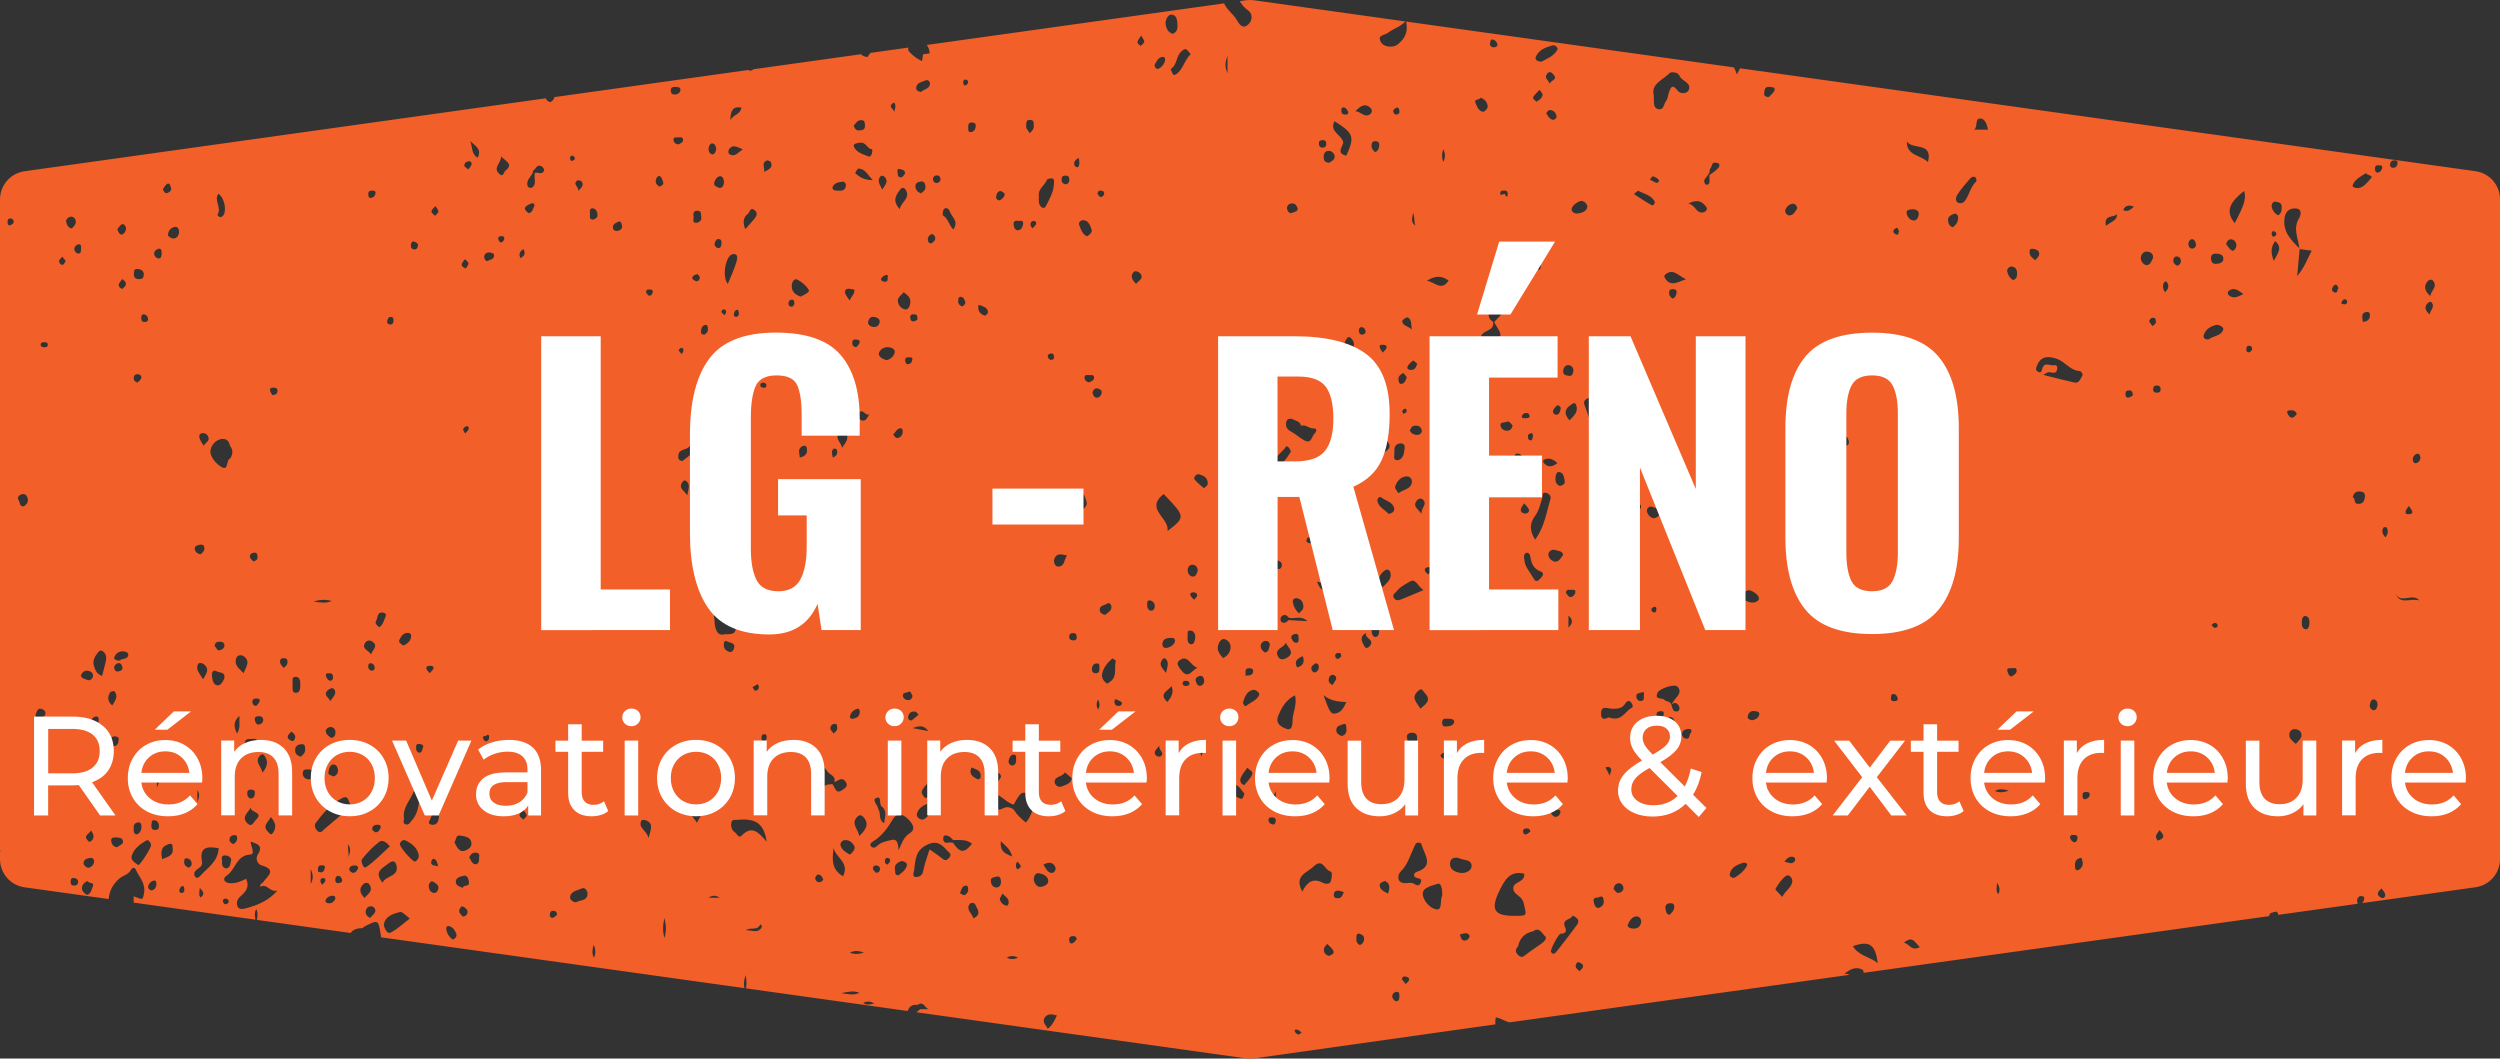 <?xml version="1.0" encoding="utf-8"?>
<!-- Generator: Adobe Illustrator 25.2.3, SVG Export Plug-In . SVG Version: 6.00 Build 0)  -->
<!DOCTYPE svg PUBLIC "-//W3C//DTD SVG 1.1//EN" "http://www.w3.org/Graphics/SVG/1.1/DTD/svg11.dtd">
<svg version="1.1" id="Calque_1" xmlns:x="http://ns.adobe.com/Extensibility/1.0/" xmlns:i="http://ns.adobe.com/AdobeIllustrator/10.0/" xmlns:graph="http://ns.adobe.com/Graphs/1.0/"
	 xmlns="http://www.w3.org/2000/svg" xmlns:xlink="http://www.w3.org/1999/xlink" x="0px" y="0px" viewBox="0 0 5000 2117.1"
	 style="enable-background:new 0 0 5000 2117.1;" xml:space="preserve">
<rect x="0" y="0" width="5000" height="2117.1" fill="#333333" stroke="none"/>
<style type="text/css">
	.st0{fill:#F25F29;}
	.st1{fill:#FFFFFF;}
</style>
<g transform="rotate(0 108.002 216.693)">
	<g transform="matrix(1 0 0 1 0 0)">
		<g>
			<path class="st0" d="M2990.8,2048.7c-0.4-4.7-0.2-9.4,0.7-14c10.1,1.5,18.5,8.1,27.9,10l679.7-95.1c-3.3-1.7-7.1-2.2-10.7-1.5
				c13.3-11.5,24.4-14.4,35.8-9.3c2.3,1,3.2,3.9,2.9,6.9l811.3-113.5c0.1-7.1,7.4-7.1,11-8.5c4.5-1.8,6.8,2.2,7.2,6l158.9-22.2
				c-2.1-5.8-2.2-10.9,3.8-15c1.9-1.3,8.7,0.5,8.9,1.6c0.8,4.4-0.6,9-3.8,12.1l226.7-31.7c28.1-4,49-28,49-56.4V398.8
				c0-28.4-20.9-52.5-49-56.4L3480.3,136.6c-2,3.7-4.3,7.6-6.6,12c-1.6-5.2-3.9-9.7-5.8-13.8l-655.6-91.7
				c4.4,20.8-2.6,33.7-15.5,44.6c-3.7,3.3-8.3,5.3-13.2,5.5c-12.5,0.9-22.6-4.3-24.2-16c-0.8-6.6,11.6-7.9,16.2-11.4
				c11-8.5,24.6-11.7,35.3-22.9L2507.8,0.5c-5.2-0.7-10.5-0.7-15.7,0l-12.5,1.8c3.8,6.8,9,13,16.5,18.4c9.6,6.9,9.2,20.1,0.3,28.3
				c-11.6,10.5-18.4-1.5-23-9.3c-7-11.8-19.9-20.5-25.2-33l-594.6,83.2c3.5,4.8,5.5,10.6,5.8,16.5c0,0.6-8.3,1.4-13.2,2.1l-2.1,13.7
				c-9-4.1-17.2-9.9-24-17c-3-3.3-5.1-6.4-3.1-10.1l-76.1,10.7l-6,8.3c-6.9-0.9-10.8-3-12.6-5.7l-215.4,30.1
				c-1.5,1.5-3.3,2.5-5.4,2.9c-1.9,0.2-3.7-0.3-5.2-1.4l-387.4,54.2c-0.9,4.6-4.2,8.4-8.6,10c-4-0.9-7.3-3.8-8.9-7.6L49,342.5
				c-28.1,4-49,28-49,56.4v1300.8l0.3,0.7c0.4,1.4,0.3,2.9-0.3,4.2v13.6c0,28.4,20.9,52.5,49,56.4l168.4,23.5
				c1.1-15.7,8-29.6,21.4-41c7.4-6.3,18.2-7.8,23.2-17.6c1.9-3.6,7.1-5.9,9.6-0.3c6.8,15.1,20,27.6,16.5,46.8
				c-2.6,14.1-1.6,14.2-20.8,6.6l0.1,12.6l243.4,34.1c-1.3-7.8-2.3-14.4,1.8-21.3c3.4,7.2,2.8,13.8,1.2,21.8l187.4,26.2
				c4.3-6.2,11.4-9.6,22.6-9.6c2,0,3.9-2.8,6.1-3.9c26.4-13.3,26.7-13.3,31.4,15.6c0.4,2.2,0.7,4.4,0.8,6.5l726.8,101.7
				c-1.7-7.6-1.7-15.4,3-26c0.9,11.8,1.9,19.4-0.1,26.4l323.6,45.3c2.8-7.7,7.3-13.6,20.2-12.3c11.4-8.5,14.1,6.4,21.7,8.7h-16.9
				c-2.6,1.9-5,4-7.5,6.1l659.4,92.3c5.2,0.7,10.5,0.7,15.7,0L2990.8,2048.7L2990.8,2048.7z M4547.6,521.7
				c-6.6-16.9-5.8-27.8,2.7-39.5C4565.6,495.2,4555.9,505.9,4547.6,521.7z M4581.4,820.6c5.2-0.4,9.6,0.8,12.3,7.5
				c-2.4,2.3-4.9,6.3-8.1,7c-5.6,1.3-8.7-3.9-10.5-8.2C4572.3,820.8,4577.4,820.9,4581.4,820.6L4581.4,820.6z M4591.8,1487.9
				c-6.4-6-13.5-9.8-13.2-18.5c0.2-6.8,4.6-11.1,10.8-11.1c8.4,0.1,14.9,5.6,13.4,14C4601.7,1477.9,4595.6,1482.7,4591.8,1487.9z
				 M4610.4,1258.4c-5.2-1-7.8-8.1-6.5-13.9c-1.2-6.6,2.7-12.8,6.4-12.5c7.6,0.5,8.8,8,8.6,14.7
				C4618.8,1252.7,4616.3,1259.6,4610.4,1258.4z M4764.9,1796.3c-5-1.6-9.8-4.5-9.1-10c0.4-3.4,4.7-6.4,7.2-9.5
				c2.3,3.4,5.5,6.4,6.8,10.1C4770.9,1790.6,4771,1795.4,4764.9,1796.3L4764.9,1796.3z M4859.2,629c-8.7-8.3-11.5-15.1-3.7-22.7
				c2.5-2.4,5.9-4.1,8.2-0.8C4869.9,614.1,4860.8,620.1,4859.2,629L4859.2,629z M4855.9,561.9c3.2-3.5,8.2-3.4,10.8,0.3
				c8.7,12.2-5.1,19.3-6.1,29.9C4849.4,582.4,4846.4,572.3,4855.9,561.9z M4833.9,907.7c4.6-1.3,6.8,3.1,6.9,7.7
				c0,5.1-3.4,9.6-8.3,10.8c-4.6,1.3-6.9-3-6.9-7.6C4825.6,913.5,4829,909,4833.9,907.7L4833.9,907.7z M4817.5,1011.8
				c2.8,4.2,5.3,7,6.7,10.3c1.6,3.8-0.8,5.9-4.5,6c-3.6,0.1-9.1,1.6-8.6-4.5C4811.4,1020.1,4814.7,1016.8,4817.5,1011.8z
				 M4838.8,1200.9c-17.6-5.6-38.8,10.1-47.5-14C4801,1209.1,4825,1184.6,4838.8,1200.9z M4788.9,320.6c3.5-0.2,6.4,1.1,6.2,5.4
				c-0.3,5.5-2.7,9.4-8.7,9.6c-3.6,0.1-6.1-1.5-6.3-5.6C4780.1,324.2,4783.1,320.9,4788.9,320.6L4788.9,320.6z M4767.2,1054.9
				c0.6-0.9,5.5-0.9,6,0.1c3.5,6.1,3.4,12.2-2.4,19.6C4763.8,1067.2,4763.2,1061.1,4767.2,1054.9L4767.2,1054.9z M4757.9,330.6
				c2.9,0.4,7.2-0.4,6.5,4.6c-0.5,4.9-3.9,9-8.7,10.2c-3.9-0.3-5.3-2.7-5.7-6.2C4749.4,333.2,4751.5,329.8,4757.9,330.6z
				 M4755,1410.9c-0.7,5.2-3.6,10.4-8.5,9.5c-4.5-0.9-7.7-6.2-6.9-9.8c0.8-7.6,3.9-12.8,8.7-11.8
				C4752.6,1399.7,4755.8,1405.1,4755,1410.9L4755,1410.9z M4725.6,643.8c-0.8-9.6-4.1-18,7.3-19.9c3.4-0.6,6.6,0.7,6.9,5
				C4740.5,638.1,4736,642.8,4725.6,643.8z M4732,346.3c2.6,4.7,14.3,4.9,10.8,9.1c-7.4,8.9-15.3,19.3-26.2,20.9
				c-6.8-0.3-12.8-2.1-11.2-6.2C4710.2,358.1,4721.8,352.7,4732,346.3z M4720,983c7.4,0.4,10.6,3.6,9.8,10.7
				c-0.9,8-3.8,14.4-13.5,14.1c-10.1-0.3-4.5-11.5-10.9-13.1C4707.6,985.4,4712.1,982.5,4720,983z M4683.3,603.9
				c0.8-2.1,2.3-3.9,4.3-4.9c3.4-1.4,6.1,0,6.6,4c0.6,4.2-2.2,5.4-5.8,5.8C4686.6,607.5,4681.4,609.2,4683.3,603.9z M4664.5,576.3
				c1.3-3.1,3.5-7.8,8.1-6.7c2,0.5,3.1,4.4,4.5,6.5c-3.1,3.8-1.5,10.1-7.1,9.1C4666.1,584.5,4662.7,580.7,4664.5,576.3z
				 M4569.1,436.1c1.8-12.3,8.5-19.2,20.5-19.3c16.8-0.1,11.4,15.1,8.5,19.8c-12.9,20.8-1.3,40.1,0.5,60l0.8,0.8l-0.1,0.7l24.1,3.3
				c-8.8,16.1-13.7,32.6-29,50.7l4.9-54l-0.5-0.1l-0.2-1.4C4581.9,479.9,4565.2,463.2,4569.1,436.1L4569.1,436.1z M4550.1,403.3
				c4.8,1,13,0.8,13.3,10c0.2,6.9-0.4,13-6.9,17.3c-6.6-3.1-11.3-9.1-13-16.2C4542.2,408.5,4546.7,402.6,4550.1,403.3z
				 M4548.5,462.7c1.8,0.5,4,2.9,4.2,4.6c0.4,3.8-2.8,5.3-6.8,6.5c-0.8-1.7-2.4-3.5-2.6-5.5C4543.1,465,4543.9,461.3,4548.5,462.7z
				 M244.4,448.4c5.1-0.9,8.2,5.8,7.6,10.2c-0.6,4-4.6,10-7.7,10.5c-5.1,0.7-7.9-5-9.6-10.6C237.6,455.1,240.6,449.1,244.4,448.4z
				 M251.5,569.8c-0.9,3.2-4.7,5.7-6.9,8.2c-5.8-2.3-8.2-5.8-6.8-10.1c1.3-3.6,4.5-6.5,6.8-9.7C248.6,561.1,253.1,564.4,251.5,569.8
				z M20.8,450.4c-4.1,1.5-5.5-1.9-5.7-5.6c0.2-3.2-0.2-6.9,4.2-7.8c5.4-1,8,3.1,8.3,7C27.7,446.1,23.6,449.4,20.8,450.4L20.8,450.4
				z M47.6,1012.7c-8.8,0.8-7.3-7.8-10.1-11.9c-4.9-7,2.2-11.5,7-12.5c6.3-1.4,10.2,3.9,11.2,10.3
				C56.7,1005.2,52.6,1009.3,47.6,1012.7z M78.8,1437.7c-6.3-1.2-9.1-4.4-7.3-9c2-5,3.2-12.6,10.8-11.1c4.5,0.8,9.6,4.7,8.4,10.5
				C89.3,1434.6,82.4,1435.1,78.8,1437.7z M88,694.5c-3.2-0.3-6.5-0.7-6.6-4.9c-0.1-4.3,3-5.1,6.3-5.2c4.2-0.1,8.5,0.5,7.8,6.1
				C94.9,694.2,91.3,694.6,88,694.5z M122.6,529.3c-2.3-0.9-5-5.4-4.5-7.4c0.8-3.2,4.2-5.8,6.4-8.7l6.9,8.8
				C128.5,526.2,127.5,531.3,122.6,529.3L122.6,529.3z M132.5,444.3c-1.7-5.3,4.2-11,10.4-10.9c4.7,0.1,8.5,4.4,8.7,10
				c0.2,6.5-4.9,9.6-7.7,13.4C134.9,456,133.8,448.2,132.5,444.3z M147.5,1771.1c-5.5-0.2-6.4-4-6.2-8.5c0.2-5,2.4-7.6,7.7-6.5
				c4.4,0.9,7.6,3.5,7.2,8.3C155.7,1769.4,152.1,1771.3,147.5,1771.1L147.5,1771.1z M155.8,507.2c-5.2-1.9-7.8-6.6-7-11.2
				c0.5-3,5.1-7.3,8-7.4c7.4-0.3,5,6.5,5.2,10.7C162.2,503.3,161.5,507.4,155.8,507.2z M161.7,1350.5c3.1-5.9,6.8-9.9,13.6-9
				c6.4,0.9,11.5,4.6,10.6,11.1c-0.6,4.8-6,9.5-11,7.3C170.3,1357.8,163,1357.7,161.7,1350.5L161.7,1350.5z M181.9,1660.7
				c5.2,7.4,8.3,14.4,0.5,21.3c-3.8,3.4-5.7,0.3-7.5-1.7C166.1,1670.6,179.8,1667.6,181.9,1660.7z M185.7,1772.6
				c-2.8,5.9-3,14.9-11.8,17.3c-5.2-3.1-10-7.4-10-13.4c0-6.9,4.6-11.9,11.4-14.4C177.3,1767.4,189.6,1764.3,185.7,1772.6
				L185.7,1772.6z M176.2,1735.7c-4.8-1.7-9.2-4.8-9-10c0.3-6.9,6.8-8.8,12.3-9.8c5.8-0.9,9.7,2.7,8.6,8.5
				C186.9,1730.3,182.1,1734.8,176.2,1735.7z M196.9,1444c-0.1,4.2-2,8-7.5,7.4c-4.2-2.8-9.3-5.9-6.8-11.5c1.4-3.2,6-6.9,9.3-7
				C199.5,1432.8,197,1439.7,196.9,1444z M210.1,1328.8c-1.7,7.1-3.6,14.1-5.9,23.1c-11.9-4.2-14.3-13.6-16.6-21.5
				c-2.9-9.9,3-18.6,9-26.3c2.8-3.6,6.5-4.2,10.4-0.5C215.2,1311.3,212.2,1320,210.1,1328.8L210.1,1328.8z M220.4,1384.6
				c1.2-1.9,7.8-3.1,8.7-2c8.4,10.8,0.6,19.3-4.6,28.3C215.1,1403.2,214.4,1394,220.4,1384.6z M228.4,1336.3
				c-0.9-5.3,3.4-8.2,7.5-10.1c5.9-0.7,7.4,3.5,8.6,7.2c2,6.5-2.9,8.3-7.8,9.5C231.4,1344.1,229,1339.7,228.4,1336.3z M230.5,1472.8
				c5.1,0.4,7.6,2.4,6.8,7.2c-0.1,6.1-3.2,11.5-7.8,12.1c-5.8,0.8-7.2-5.1-7.4-10.4C221.9,1475.6,223.7,1472.3,230.5,1472.8z
				 M233.9,1694.6c-7.8-1.6-10.7-6.5-11.5-12.4c-1-7.7,4.9-7.2,9.9-7.3c7-0.1,14.6,1.6,13.7,9.7
				C245.5,1688.6,237.8,1691.6,233.9,1694.6L233.9,1694.6z M239.7,1321.3c-7.2,0.2-12.4-2.7-11.2-6.3c2.2-7.3,8.9-12.4,16.6-12.4
				c5.3-0.2,12,2.5,11.5,7C255.3,1320.2,242.8,1315.8,239.7,1321.3L239.7,1321.3z M2551.4,1642.7c-0.5,3.7-2.7,7.1-6.1,6.2
				c-4.7-1.2-9.1-4.5-8.2-10.4c0.7-4.1,4.7-3.6,7.9-3.7C2550.2,1634.9,2552.1,1637.7,2551.4,1642.7L2551.4,1642.7z M2544.3,1610.8
				c-7.2-15,6.9-19.8,6.5-29.4C2553.1,1591.2,2551.2,1600,2544.3,1610.8z M2614.9,1242.3l-38.1-2.1c-3.4,4.4-8.1,7.2-12.9,4.3
				c-3.5-2.2-3.9-8.2-1.1-11.3c4.7-5,10.1-4,14.2,1.8C2587.8,1239.7,2600.8,1229.2,2614.9,1242.3L2614.9,1242.3z M2585.7,1204.5
				c-1.2-6.5,4.3-9.1,9.4-7.8c9.5,2.3,12.1,10.7,11.5,18.9c-0.3,3.8-5.4,7.3-8.5,11.2C2591.4,1221,2587,1213.1,2585.7,1204.5
				L2585.7,1204.5z M2619.2,1086.5c-2.9-0.2-5.6-3-6.3-3.5c0.3-7.8,3.4-8.7,6.8-8.4c3.3,0.2,7.1,1.2,7.2,5.1
				C2627.1,1084.3,2623.1,1086.8,2619.2,1086.5L2619.2,1086.5z M2631.1,1326.8c4-0.3,5.8,1.4,6.3,5.5c0.8,5.9-1.9,10.4-6.5,12.3
				c-4.3,1.7-7.6-3.2-8.2-6.7C2621.8,1332.1,2627,1329.5,2631.1,1326.8L2631.1,1326.8z M2605.5,1312.3c4.4,11.6,0.9,19.2-11.2,22.6
				C2587.2,1321.9,2595.6,1316.8,2605.5,1312.3z M2591.6,1285.5c-5.6-0.5-6.9-5.8-9.1-9.8c-0.3-5.6,4.3-7,7.7-7.7
				c7.4-1.5,6.8,4.7,7,9.2C2597.4,1281.1,2597.4,1286,2591.6,1285.5z M2556.2,1138c-4.9-0.2-9-3.8-9.9-8.6c0-4.8,1.6-9.9,6-9.1
				c4.9,0.8,11.6,3,11.5,10C2563.9,1134.4,2561,1138.5,2556.2,1138L2556.2,1138z M2571.6,1285.5c4.7,10.3,18.9,19.7,2.9,29.6
				c-5.9,3.6-14.2,6.6-18.7-2.6C2548.2,1297,2567.8,1296,2571.6,1285.5z M2573.2,1457.8c-9.5-3.4-23.5-9.9-16.6-26.4
				c6.8-16.4,15-31.5,33.4-40.8c4.7,18.8-4.6,34.2-4.9,50.5C2585.1,1446.1,2585.2,1462.1,2573.2,1457.8L2573.2,1457.8z
				 M2596.6,2069.1c-2.6-1.1-5.6-3.1-6.7-5.5c-2.6-5.6,3.6-4.6,5-4.2c2.6,0.6,4.8,3.2,8.4,5.8
				C2600,2067.2,2597.7,2069.6,2596.6,2069.1L2596.6,2069.1z M2604.5,1783.3c-17-32.3,9.2-37.2,23-50.5c18-17.4,21.7,7.1,32.7,9.8
				c5.5,1.4,3.3,12.4,1.9,18.4c-2.2,9.5-12.7,6.5-16.6,4.5C2626.2,1755.5,2614.6,1763.4,2604.5,1783.3L2604.5,1783.3z
				 M2672.1,1358.1c-1.4,4.4-4.9,8.1-7.4,12.2c-3.3-2.9-7.4-4.5-7.4-9.7c0-5.8,2.6-10.5,7.9-10.9
				C2668.7,1349.5,2673.7,1353.1,2672.1,1358.1L2672.1,1358.1z M2670.3,1311.5c-0.1-4.1,3-5.4,6.3-5.6c3.6-0.3,6.2,1.1,5.8,6.9
				c-1.5,1.3-3.7,4.4-6.3,4.9C2672.7,1318.2,2670.4,1315.1,2670.3,1311.5L2670.3,1311.5z M2692.6,1404.3
				c-5.3,12.3-11.1,21.3-23,22.9c-7.9,1.1-10.7-4.1-22.7-37C2661.5,1402.4,2676.3,1402.9,2692.6,1404.3z M2658.2,1911.8
				c-7.7-1.9-11.4-7.2-10.3-14.4c0.5-3.5,4.3-6.4,6.6-9.6c4.3,4.7,10.2,8.9,12.4,14.5C2669.2,1907.8,2662.5,1909.6,2658.2,1911.8
				L2658.2,1911.8z M2677.5,1796.4c-5.4,0.5-10.2-0.6-9.9-7.3c0.3-6,4.4-8.5,10.1-7.7c3.4,0.5,6.7,1.8,10,2.7
				C2684.8,1790.8,2683.4,1795.8,2677.5,1796.4L2677.5,1796.4z M2683.4,1472.1c-6-2.4-10.9-5.1-10.8-12.2c0.2-8.8,8.9-9.4,13.7-11.5
				c6.9-3,6.1,4.7,6.5,9.3C2693.6,1465.2,2690.6,1470.1,2683.4,1472.1L2683.4,1472.1z M2671.5,964.2c-10.5-14.6-18.5-24.9-18.1-42.7
				C2675.6,928.4,2673.5,943.6,2671.5,964.2z M2677,1145.4c6.4-0.1,11,5,12.2,10.8c1.1,5.2-3.5,10.7-7.8,11.3
				c-7.6,1.1-8.9-7.9-13.7-10.8C2668.6,1149.8,2671.9,1145.5,2677,1145.4z M2738.8,1292.9c-3.5,3.8-7.6,4.3-10.1-0.5
				c-4.5-8.7-11.2-18.1,3.6-26.7C2727.7,1277,2751.7,1279,2738.8,1292.9z M2742.6,1228.6c1.6-2,3.5-3.4,5.6-0.7
				c6.5,8.6,8,19,8.9,22.7c2.3,13.6,1.5,22-5.5,23.3c-5.5,1-8.5-6.5-8.4-12.8c0-0.8,0.2-1.8-0.2-2.5
				C2737.9,1248.6,2734.2,1238.7,2742.6,1228.6L2742.6,1228.6z M2733.3,1154.5c-8.7-0.1-14.7-3.8-14.5-9.3
				c0.4-8.8,7.5-14.1,16.2-15.3c6.3-0.9,12.7,2.8,12.4,8.6C2747,1147.3,2738.4,1150.9,2733.3,1154.5L2733.3,1154.5z M2724.2,669.2
				c-4.9,0-6.4-3.8-6.5-8.6c0.5-2.7,0.5-6.2,5-6.2c5-0.1,7.5,3.8,8.3,7.3C2732.1,666,2728.7,669.2,2724.2,669.2z M2719.7,1890.1
				c-6.4-3-7.4-8.3-6.9-14.5c0.3-4.1,0-9.4,5.8-8.2c5.7,1.2,10.4,4.9,9.5,12.1C2727.2,1884.7,2724.6,1888.5,2719.7,1890.1z
				 M2768.4,1141.7c5.5-4.5,10.7-2,12.1,2.6c4.3,14.3-7.1,21.1-15,30C2754,1161.3,2757,1151.1,2768.4,1141.7z M2776,1787.2
				c-9.4-4.9-17.3-8.7-16.7-18.1c0.2-2.7,9.2-7.9,11.5-6.8C2780.3,1767.3,2780.2,1776.2,2776,1787.2z M2806.7,827.6
				c-0.8-1.8-2.6-3.8-2.2-5.3c0.8-2.1,2.4-3.7,4.5-4.6c2.8-1.2,4.2,1,4.3,3.6C2813.5,825.2,2810.3,826.2,2806.7,827.6L2806.7,827.6z
				 M2823.7,964.9c-2.1,13.8-16.5,13.7-27,21.5c-2.4-4.5-7.5-9.6-6.5-12.8c3.2-10.3,10-19.2,21.5-20.8
				C2818.9,951.9,2824.8,957.1,2823.7,964.9z M2808.5,901.8c-0.8,9.2-5.4,19.3-15.4,18.5c-7.8-0.6-3.8-10.9-4.3-16.9
				c-0.8-9.2,2.2-16.2,13.2-16.8C2812.4,887.9,2808.9,896.5,2808.5,901.8L2808.5,901.8z M2793,1182.9c7-9.4,18.3-14.5,27.3-20.1
				c10.7-6.8,15.9,10.4,26.6,17.4c-17.5,7.4-31,13.2-44.6,18.6c-5.5,2.2-11.6,3.2-15-3.9C2784.4,1188.7,2790.3,1186.5,2793,1182.9
				L2793,1182.9z M2836.8,1381.4c7.7-6.7,8.8,0.7,12.3,4.2c15.1,15.1,2.1,22.6-8.4,31.8C2834.3,1405.4,2820.3,1395.6,2836.8,1381.4
				L2836.8,1381.4z M2834,1477.2c1.8,7.8-5.3,17.4-7,17c-8.7-1.9-11.2-10.8-13.1-18.7c-1.5-6.3,3.7-9.6,8.6-10
				C2830,1464.9,2835.4,1468.4,2834,1477.2z M2791.2,2002.2c-2.9-0.7-6.6-5.8-6.7-9c-0.2-5.1,3.8-9.4,8.9-9.5c0.1,0,0.1,0,0.2,0
				c6.1-0.2,4.8,5.2,5.3,9C2798.4,1997.6,2798,2003.7,2791.2,2002.2z M2817.8,1960.8c-0.9,2.8-4.3,4.8-6.6,7.2l-6.9-8.7
				c-0.5-6.6,3.5-6.5,6.5-6.2C2814.9,1953.6,2819.5,1955.5,2817.8,1960.8z M2841.6,1765c-2.3,6.3-6.6,6.8-11.2,4.1
				c-5.6-4.9-11.8-3.2-17.4-2.8c-21.9,1.4-17.1-18.1-12-22.9c14.9-14.2,19.2-33,27.5-49.9c2.5-5.1,3-8.7,9.4-8.2
				c5.8,0.4,5.1,4.6,6.6,8.4c7.6,19.5,21.6,39.7-11.5,50.2c-4.2,1.3-9.3,9.5,1.2,12.1C2839.4,1757.2,2844.3,1757.6,2841.6,1765
				L2841.6,1765z M2873.7,1818.9c-12.3-1.1-27.6-16.9-28.2-30.9c-0.6-13.1,18.9-16.7,29.5-20.3c8.1-2.8,9.7,12.2,9.5,23.7
				C2879.6,1799.2,2885.2,1819.9,2873.7,1818.9z M2884.3,1515.8c-1.7-1.1-3.8-5.1-3.3-5.5c6-6.3,12.8-9.9,23.8-2.6
				C2897.3,1512.3,2894.9,1522.4,2884.3,1515.8z M2884.3,1444.6c0.4-9.2,7.2-7,12.4-7c4.8,0,12,0.1,11.5,6c-0.7,7.3-8.1,9.1-17,9.4
				C2887.3,1453.3,2884,1451.2,2884.3,1444.6L2884.3,1444.6z M2934.5,1879.6c-10.3,5-12.5-2.5-14.7-10.7c7.4-1.4,14.7-6.1,19.5,2.8
				C2940,1873.2,2936.9,1878.4,2934.5,1879.6z M2972.4,1202.6c8.1-4.9,15.4-3.4,23.8-0.3C2987.9,1206.1,2980.5,1206.7,2972.4,1202.6
				z M2999.7,1779.7c9.9-20,20.9-39.3,48.9-32.2c1.3,19.3-25,14.9-21.8,31.6c2.2,11.3,17.2,12.3,20.6,27.4
				c5.6,24.9,8.6,25.1-17.6,25.2C2987.6,1832,2980.1,1819.3,2999.7,1779.7L2999.7,1779.7z M3070.5,1031.3
				c7.4-9.9,10.1-23.5,14.2-35.6c1.4-4.2-1.1-11.2,6.5-10.2c6.1,0.8,11.7,6,9.7,12.5c-8.1,27.2-12,56.1-30.7,81.4
				C3059,1061,3058.7,1047.1,3070.5,1031.3L3070.5,1031.3z M3075.1,523.3c4.7,0,6.2,4.3,6.3,8.7c-0.7,2.7,0.9,7-3.9,7.1
				c-4.7,0.1-7.3-3-8.2-7.3C3068.5,527.1,3070.6,523.3,3075.1,523.3L3075.1,523.3z M3099.4,167.8c-1.4-7.3-12.7-11.2-4.8-20.7
				c5.7-6.8,10.7,0.4,12.1,1.9C3116.8,159.5,3100.8,160.5,3099.4,167.8L3099.4,167.8z M3112.9,231.1c1.2,4.3-1.7,7.4-6.5,8.7
				c-6.9-1.3-10.6-7.2-13.4-12.7c-0.9-1.9,3.5-7.6,8-7C3107.2,220.9,3111.4,225.4,3112.9,231.1z M3114.9,926.2
				c-10.4,7.7-18.2,9-26.1,1c-2.6-2.6-4-6.4,0-8.1C3098.3,914.9,3106.4,918.4,3114.9,926.2z M3081.5,1143c7.8,2.8,4.2,8.9-0.5,13.8
				c-4.5,4.6-9.1,8.5-13.2,1c-7.7-13.5-18.8-25.4-18.8-37.4c-2.2-9.5-0.2-13.8,3.9-14.7c4.3-1,7.1,3.4,7.7,7.4
				C3062.7,1126.6,3066.8,1137.7,3081.5,1143z M3060.7,1663c-2.7,1.9-5.7,5.2-9.1,5.9c-3.7,0.7-5.6-3.3-5.5-6.8c0.2-4,3.4-5.3,7-5.3
				C3056.6,1656.8,3059.7,1657.6,3060.7,1663z M3050.1,1027.1c-4.7-0.4-9.8-3.1-8.3-9.3c0.8-3.5,3.7-6.5,6.6-11.3
				c4.1,5.4,8.5,9,9.6,13.4C3058.9,1023.7,3054.2,1027.4,3050.1,1027.1L3050.1,1027.1z M3082,1887.8c-9.9,7.2-20.3,13.6-29.9,21.2
				c-5,3.9-8.7,7.2-14.6,2.1c-6.9-5.9-7.9-11.8-1.3-18.5c3.4-16.6,13.4-26.6,30-30c13-9.7,18.1,5,24.1,10
				C3095.3,1876.8,3087.4,1884,3082,1887.8L3082,1887.8z M3096.8,1109.3c0.2-7.6,8.1-11.7,14.3-9c5,2.1,14,0.6,15.1,9.8
				c-4.6,6-8.9,14.3-16.8,13.1C3103.9,1122.2,3096.6,1116.2,3096.8,1109.3z M3112.5,1619.3c4.1,0.3,9.5-0.2,8.2,5.9
				c-1.1,5-5.6,9.4-10.8,8.4c-3.2-0.6-7.6-5.2-8-8.4C3100.9,1617.1,3108.1,1620,3112.5,1619.3L3112.5,1619.3z M3101.9,1903.6
				c-2-3.4,15-36.3,19.5-36.2c9.7,0.1,12.4-4.7,9-12.3c-8.2-18.4,12.5-14.5,14.7-24.1c10.3,4.6,14.7,10.6,9,18.5
				c-13.1,18.1-27,35.7-40.8,53.3C3110.2,1906.7,3106.1,1910.7,3101.9,1903.6L3101.9,1903.6z M3142.3,1194.1
				c-5.7,0.8-7.5-5.3-10.4-8.1c0.4-7.7,5.5-6.5,9.1-6.3c4.2,0.2,11.6-2.2,9.4,6.5C3149.6,1189.4,3145.4,1193.6,3142.3,1194.1
				L3142.3,1194.1z M3136.9,1255.3v-24.2C3145.6,1238.8,3146.7,1245.5,3136.9,1255.3z M3139.1,840.8c-11.1-12.2-10.9-22.3,2.8-31.2
				c3.5-2.3,7.6-6.1,10-0.4C3158,823.7,3147.3,831.7,3139.1,840.8L3139.1,840.8z M3159.2,1942.4c-4.7-4.1-9.2-6.7-7.4-13
				c1.1-3.8,3.2-6.1,6.9-4.5c3.6,1.6,8.5,3.8,7.3,8.7C3165.1,1936.9,3161.5,1939.6,3159.2,1942.4L3159.2,1942.4z M3196.6,1816.3
				c-7-1.5-8-7.8-9.2-13c-2.2-9.6,7.2-7.1,11.5-9.2c7-3.5,7.9,2.4,8.5,7.5C3208.3,1809.8,3203.4,1813.6,3196.6,1816.3L3196.6,1816.3
				z M3194.1,999.4c3.1-3,10.4-6.9,14.9-0.3c7.6,11.2-3.4,17.5-9.1,31.2C3197.2,1017.3,3182.6,1010.4,3194.1,999.4z M3219.6,1551.5
				l-8.6-16.8c2.4-0.3,5.1-1.5,7-0.7C3226.9,1538.1,3219.8,1545.4,3219.6,1551.5z M3237.8,1785.7c-6.2,1.2-7.2-5.6-10.7-7.4
				c1-7.2,4.6-11.1,9.6-11.8c5.6-0.7,9.5,3.9,10.1,8.9C3247.5,1781,3242.8,1784.7,3237.8,1785.7z M3267,1857.2
				c-5.9-0.2-13.5-2.5-11.1-8.4c2.8-6.7,7.8-15.4,16.8-16c6.4-0.4,10.5,5.9,9.6,11.7C3281.1,1852.3,3275.7,1857.5,3267,1857.2z
				 M3280.3,1401.9c-4.6-0.4-7.3-3.7-7.6-8.5c-0.8-7.8,6.2-6.9,10.1-8.4c7.9-3,4.4,4.3,4.8,7
				C3288.5,1397.3,3287.5,1402.6,3280.3,1401.9L3280.3,1401.9z M3293.7,1022c-0.7-4.7,4.9-10.3,9.4-8.6c6.2,2.3,15.8,3.2,16.6,11.8
				c0.7,6.2-5.5,9.6-12.1,11.6C3300.5,1035.1,3295,1029.3,3293.7,1022z M3308.5,1224.8c-1.8,0-4.7-1.6-5.2-3.1
				c-1.7-4.9,1.9-7.3,5.9-8.1c1.6-0.3,3.7,1.6,3.2,1.4C3313.4,1221.7,3312.5,1224.7,3308.5,1224.8z M3319.3,1436.9
				c-3.3,0.9-5.8-2.2-6.2-6.1c-0.6-5,1.5-7.9,6.6-8.3c3.2-0.3,7.3-0.6,7.8,3.5C3328.2,1431.7,3324.2,1435.6,3319.3,1436.9z
				 M3339.5,1829.5c-7.4-0.7-7.3-6.8-8.3-11c-1.4-6.1,0.7-11.2,8.2-12c5.7-0.5,9.3,0.9,9.1,7.7
				C3348.2,1821.4,3343.4,1825.2,3339.5,1829.5L3339.5,1829.5z M3341.5,1457.4c-4.8-2.3-9.4-5.8-8.1-12.6c0.8-4.6,3-11.4,7.8-10.7
				c7.8,1.1,7.9,9.9,9.2,15.9C3351,1453,3347.6,1457.7,3341.5,1457.4z M3358.1,1412.6c1.7,3.2,1.2,9.2-3.5,10.1
				c-9.9,1.9-9.2-7.4-12-12.9c-0.2,0.2-0.4,0.2-0.6,0.5l0.4-0.8c-1.3-7.7-9.7-5.6-13.3-9.7c-4.5-5.1-20.6,1.1-14.1-14.2
				c3.7-8.6,33.7-18.3,39.7-12.5c7.3,7,4.7,14.6-1.7,21.7c-4,4.5-7.2,9.8-10.6,14.7l0.1,0.3
				C3348.8,1403.2,3354.3,1405.6,3358.1,1412.6z M3331.3,558.4c-2.7-3.7-4.3-6.8,0.5-10.3c15.5-11.3,24.2,3.2,40.1,10.4
				C3354.6,564.3,3342.6,573.5,3331.3,558.4L3331.3,558.4z M3353.1,585.7c-0.7,5.3-3.1,10.3-8,11.3c-2,0.4-5.2-5.5-6.6-7.1
				c-1.1-8.1,0.4-12,7.5-11.6C3351,578.5,3353.9,580,3353.1,585.7z M3382.3,1465.2c-4.9,2.7-1.2,12.6-9.3,12.2
				c-5.1-0.3-9.4-4.6-9-9.8c0.5-6.6,6.2-9.2,12.3-9.7C3380.8,1457.6,3384.5,1459,3382.3,1465.2z M3997.2,1788.5
				c-6.6-6.4-3.3-12.3-3.3-22.9C4001.1,1775.7,3999.2,1781.6,3997.2,1788.5z M4023.4,1352.9c-6-0.2-7-6.2-8.3-9.6
				c-2.9-7.7,3.9-7,8.4-6.9c3.5,0.1,9.1-2.2,9.8,3.8C4034.1,1346.7,4028.4,1349.6,4023.4,1352.9L4023.4,1352.9z M4140.3,1676.1
				c-1.4-5.2,3.1-6.3,6.7-6.2c5.3-0.1,8.5,1.4,8,6.6c-0.4,4.3-2.9,8.8-7,7.9C4144.8,1683.8,4141.2,1679.5,4140.3,1676.1z
				 M4157.7,1739.6c-3.4,2.2-6.9,0.5-7.3-3.4c-1.2-9.6-0.8-18.7,12.2-20.7C4166.8,1725,4167.5,1733.4,4157.7,1739.6z M4257.9,794.9
				c-5.5,1.5-7-2.7-7-7.2c0-4.9,2.7-7.4,7.8-6.9c3.3,0.3,6.6,0.5,6.9,10.1C4265.1,791.2,4261.7,793.9,4257.9,794.9z M4315.3,1681.2
				c-0.5-1.2-4-5.3-3.4-8.8c0.7-4.3,4.7-8.2,7.3-12.2c2.4,3.3,5.6,6.2,6.9,9.9C4327.6,1674.4,4325.6,1678,4315.3,1681.2
				L4315.3,1681.2z M4428,1255.1c-1.8-0.8-3-3-5-5.2c2.6-1.8,4.4-4,6.3-4.1c3.4-0.1,6.5,2,5.9,5.8
				C4434.6,1255.3,4431.3,1256.6,4428,1255.1z M4457.5,590.4c-2.5-2.2-2.7-6.6,0.2-8.8c11.6-8.8,20,0.8,29.2,6.4
				C4476.9,593,4467.2,598.9,4457.5,590.4L4457.5,590.4z M4496.6,691.7c4.9-0.9,7.9,2.3,7.7,6.6c-0.1,2.3-3.4,5.4-5.8,6.2
				c-3.2,1-6-1.2-5.9-5.3C4492.9,696.1,4492.6,692.4,4496.6,691.7z M4488.4,382c4,15.6,0.8,26.5-18.9,64.2
				C4451.4,424.9,4457,405.8,4488.4,382z M4463.4,478.7c5.9,1.2,9.7,6.1,9.3,12.8c-0.4,5.4-5.2,11.3-8.4,9.8
				c-5.2-2.5-8.5-9.1-12-13.1C4454.2,481.1,4458.5,477.7,4463.4,478.7L4463.4,478.7z M4432,507.3c7.5,0,14.3,2.2,14.7,9.6
				c0.5,7.9-6.7,10.3-13.8,10.8c-7.3,0.5-10.5-3-10.9-10.2C4421.7,510.1,4424.5,507.3,4432,507.3L4432,507.3z M4407.5,670.3
				c3.6-12,14.1-18,25.1-20.5c3.7-0.8,15.9,3.7,13.8,9.7c-4.4,12.9-20.5,12-29,19.3C4409.9,679.5,4405.8,675.9,4407.5,670.3z
				 M4384,478.3c4.3-0.2,7.6,5.5,7.9,10.7c0.3,4.8-2.8,7.3-7.2,8.4c-4.8-0.4-7.1-3.4-7.8-7.8C4375.8,483.5,4380.3,478.5,4384,478.3
				L4384,478.3z M4386.5,1613.7c2,2.6,2,8.5-2.5,10.6c-10.9,5.2-14.4-6-21-11.5C4371.3,1610.3,4380,1605,4386.5,1613.7z
				 M4355.3,513.1c4.6,1.1,6.5,4.8,6.6,9.4c0,5.2-5.7,9.3-7.4,8.8c-4.5-1.5-8.7-5.7-7.8-11.5
				C4347.3,515.2,4350.2,511.9,4355.3,513.1z M4341.7,1513.9c0.5,6.1-1.1,10.8-5.5,10.6c-7.1-0.2-7.8-7.5-8.1-12.4
				c-0.2-2.4,4.9-7.2,7.9-7.4C4343.4,1504.2,4340.6,1511.4,4341.7,1513.9L4341.7,1513.9z M4329.3,563.4c0.5-0.7,3.8-0.4,4.3,0.5
				c4.5,6.6,4.7,13-3.6,20.5C4324.9,576.2,4324.5,569.7,4329.3,563.4L4329.3,563.4z M4321.2,777.5c0.5,5-1.7,7.6-6.6,7.9
				c-4.6,0.4-8.1-1-8.3-6.3c-0.2-4.6,1.4-7.7,6.6-8.1C4317.8,770.8,4320.7,772.4,4321.2,777.5L4321.2,777.5z M4311.7,642.9
				c0.5,5.1-3.7,6.9-7,9.3l-6.6-9.6c1.6-4.6,4.3-7.4,8.9-7.1C4311.4,635.7,4311.4,639.7,4311.7,642.9L4311.7,642.9z M4296.2,503.4
				c5.2,0.9,10.7,4.5,9.9,12.3c-3,6-5.6,15-13.1,14.6c-5-0.3-11.7-7.3-11.3-14.3C4282.1,508,4287.5,501.9,4296.2,503.4z
				 M4267.9,413.2c-6.8,6-12.1,11.5-21.6,6.9C4250.5,410.8,4257.2,409.5,4267.9,413.2z M4234.2,428.4c-0.1,13.7-13.4,15.4-22.3,23.3
				C4207.2,428.8,4227.1,435.6,4234.2,428.4z M4171.3,1584c3.2,0,7.4-0.3,8,3.7c0.9,5.9-3.6,9.3-8.4,10.7c-3.9,1.1-5.5-2.3-5.8-5.9
				C4164.5,1587.6,4165.8,1584.1,4171.3,1584L4171.3,1584z M4113.3,717.5c16.6,5.5,26.6,23.4,45.8,24.6c2.7,0.2,8,5.5,5.3,9.8
				c-3.7,5.8-6,15.3-15.8,13.1c-19.5-4.3-38.9-9.5-62.1-15.2c6-3.4,7.1-4.1,8.3-4.7c6.4-3.1,17.7,6.6,19.7-7.7c0.5-3.7-1.2-8-4.7-7
				c-8.4,2.4-20.8-8.2-25.1,6.6c-1.7,5.8-2.6,9.9-9.1,6.2c-5.8-3.3-3-8.5-1.2-12.8C4082.4,711.2,4097.3,712.3,4113.3,717.5
				L4113.3,717.5z M4065.8,497.6c6.7,1,13.8,3.3,12.4,11.9c-0.6,3.9-5,7.3-7.6,10.9c-4.9-4.2-11.4-7.2-11.5-16.6
				C4058.7,500.4,4060.4,496.8,4065.8,497.6L4065.8,497.6z M4023.9,533.1c9.1,1.2,10.8,8.5,10.1,16.7c-0.4,5.4-2.4,9.1-8.4,10.2
				c-6.1-4.1-10.3-10.6-11.3-17.8C4013.8,537.6,4018.9,532.5,4023.9,533.1z M4017.5,1580.8c-8.6,4.3-18.7,4.8-27.7,1.3
				C3999.5,1576.3,4007,1579.1,4017.5,1580.8z M3959.5,237c9.3-0.9,14.6,10.2,16.3,22.4h-27C3955.8,251.6,3949.8,238,3959.5,237z
				 M3914,390.6c7.7-12.5,17.7-23.6,27.3-34.7c1.7-1.9,7-3.1,8.9-1.9c2,1.3,3.6,7.7,2.4,8.7c-12.3,11.2-13.8,28.7-24.2,40.7
				c-1.5,1.7-4.2,2.3-5.6,3C3908.1,406.9,3911.8,394.2,3914,390.6L3914,390.6z M3908.1,427.7c6.4-2.3,8.5,5.5,8.2,9.1
				c-0.6,7.2-4.6,13.8-10.8,17.6c-7.1-1.9-8.8-8-9.4-13.4C3895.3,432.9,3902.7,429.6,3908.1,427.7L3908.1,427.7z M3855.9,324.2
				c-14.3-14.6-42.9-12.3-42.2-41.4C3823.9,300.2,3866.5,282.9,3855.9,324.2z M3824,418.6c7.2-0.4,13,1.9,13.7,9.1
				c-0.9,8-4.4,13.7-10.5,13.3c-8.1-0.6-13-8.1-14.1-15.3C3812.2,419.8,3819.3,418.9,3824,418.6z M3839.7,1894.3
				c-17.4,8.9-20.7-6.9-31.9-8.9C3825.5,1870,3829.9,1885.7,3839.7,1894.3z M3787.1,460.7c0.8-2.4,4.5-3.9,6.9-5.7l4.1,6.9
				c-1.8,3.4,0.1,8.3-4.7,7.3C3789.4,468.3,3785.6,465.3,3787.1,460.7z M3785.7,1388.2c6-0.8,8.6,3.8,9.7,8.6
				c0.9,4.2-2.8,5.1-6.1,5.5c-4.9,0.7-7.7-1-7.5-6.4C3782.5,1392.9,3781.6,1388.7,3785.7,1388.2z M3755.6,1926.3
				c-16.1-13.2-38.6-14.6-49.8-34C3739,1880.8,3750.4,1888.4,3755.6,1926.3z M3690.6,873.3c5.4-0.3,5.3,5.4,7.2,9.3
				c0.7,4.5-1.2,8.1-5.9,8.8c-6,0.8-6.4-4.1-6.1-8.4C3686.2,879.2,3684.6,873.6,3690.6,873.3z M3682.3,1074.4c4.1-0.1,8.9,0.2,7.2,6
				c-1,3.4-4.3,6.1-6.1,8.4c-5.4-0.4-7.3-2.6-7.4-6.2C3675.8,1078.1,3677,1074.5,3682.3,1074.4L3682.3,1074.4z M3584.7,407.5
				c5-0.8,8.9,3.2,9.9,9.1c-4.2,6.1-7.5,14.1-15.8,14.3c-4.7,0.1-9.4-5.8-8.2-10.6C3572.5,413.7,3578,408.7,3584.7,407.5z
				 M3588.8,1714.9c1.2,0.6,2.1,5.2,1.2,6.6c-5.2,8-12,4.3-21.3,1.6C3575.7,1714.6,3581.3,1711.2,3588.8,1714.9L3588.8,1714.9z
				 M3572.2,1751.7c5.9-4.1,13,4.6,12.4,11c-1.1,13-14.5,18.3-19.9,31.2c-6.1-7-14.8-14.4-13.8-16.1
				C3556.6,1768.1,3563.3,1757.9,3572.2,1751.7z M3538.6,173.9c4.7,0.5,12.2-0.4,10.5,6.2c-1.4,5.5-7.8,9.8-11.2,13.7
				c-7,0.8-10.3-3.3-9.6-6.9C3529.1,181.4,3528.4,172.9,3538.6,173.9L3538.6,173.9z M3535.7,1577.6c-3.5,7-5.8,15.2-12.8,14.7
				c-4.4-0.3-10.8-6.9-11.8-11.6s3.1-11,10.6-11.3C3528.6,1569.2,3531.8,1573.6,3535.7,1577.6z M3518.5,1429.6
				c-1.5,6.5-7.8,9.9-14.6,11c-4-1.4-9.3-2.7-8.5-7.2c1.1-6.5,4.7-12.2,13.2-11.3C3513.7,1422.6,3519.9,1423.5,3518.5,1429.6
				L3518.5,1429.6z M3499.5,1180.7c7.3,1.8,17.4,9.1,18.4,15.3c1,6.6-9.7,10.8-17.6,8.6c-7.4-2-14.7-5.5-19.1-12.1
				C3485.8,1184.4,3494.6,1179.5,3499.5,1180.7L3499.5,1180.7z M3485.8,1725.7c3.8-1.2,10.5,0.6,8.1,5.4
				c-5.5,11.2-15.5,18.7-25.3,24.6c-6.2,0-10-3.4-9.1-7.5C3462.4,1734.3,3474.1,1729.6,3485.8,1725.7z M3412,355.1
				c2.7-2.7,4.5-6.4,6.8-9.6c0.7-3.1,0.4-7.2,2.3-9.1c3.6-3.6,1.7-12.8,10.6-10.9c2.3,0.5,6.1,0.9,6.5,2.2
				c2.5,7.1-3.8,10.1-7.8,13.9c-3.4,3.2-7.6,5.6-11.5,8.4c0,2.4,0.1,4.9,0,7.3c-0.3,4.5,2,10-4.3,12.1c-1.2,0.4-3.5-0.4-4.2-1.4
				C3407.2,363.3,3408,359.2,3412,355.1L3412,355.1z M3413.1,414.9c2.4,3.5-2,8.8-5.5,9.6c-15.6,3.7-15.1-13.2-30.8-17.7
				C3398.5,396.8,3406.5,405.5,3413.1,414.9z M3340.4,145.3c0.7-0.7,14.8-2.8,18.8,6.7c4.5,10.7,24.3,13.1,18.3,28
				c-2.8,7-15.9,9.6-22.6,0.8c-10.7-14-13.8-5.3-17.2,4.5c-1.9,5.5-2,12.2-5.4,16.4c-4.7,5.9-4.4,19-15.3,16.7
				c-11.8-2.6-8.7-14.2-9.3-27.3C3301.1,167.5,3326.4,159.7,3340.4,145.3z M3305.8,352.7c4.5,1.1,8.6,3.5,11.7,6.9
				c1.7,2.1-0.7,6.2-5,6.2l-12.8-6.6C3301.7,356.9,3304.5,352.4,3305.8,352.7z M3276.7,381.6c11,6.3,25.2,8.2,32.1,20.5
				c2.7,4.8-2.8,9.6-5.2,8.3c-12.1-6.5-23.4-14.4-35.7-22.2C3270.9,385.9,3275.5,380.9,3276.7,381.6z M3277.1,1008.1
				c1.8,0.1,5,2.3,5.1,3.6c0.1,5.6-3.6,9.4-8.5,11c-3.7,1.2-6-1.5-6.2-4.6C3267.9,1011.2,3271.2,1007.9,3277.1,1008.1z
				 M3250.8,1406.7c2.7-4.4,7.4-7.5,11.9-1.1c2.5,3.5,4.7,8-0.3,10.7c-13.1,7.2-19.2,27.7-45.1,18.5c-1.2-0.7-14.4,10.1-15.2-6.5
				c-0.9-18.2,12.7-11.2,21-10.9C3234.2,1417.7,3244.1,1417.8,3250.8,1406.7L3250.8,1406.7z M3230.1,964.1c0.9,4.3-3.5,6.4-6.9,8.1
				c-4.2,0-6.1-2-6.2-6c-0.1-4.2-0.3-9.2,5.7-8.1C3225.6,958.6,3229.6,961.6,3230.1,964.1L3230.1,964.1z M3227.4,891.9
				c6.7,11.6-7.7,15.1-15,20.5c-5.9,5-11.5,11.3-20.4,6.6c-5.3-2.8-6.5-8.2-4.8-12.8c3.6-9.9,11.8-10,20.4-7.6
				c2.2-10.5-9.4-15.3-10.4-25.7C3214.9,867,3221.9,882.3,3227.4,891.9z M3182.3,687.9c2.3-2.3,5.6-4.8,8.4-1.6
				c5.7,6.5,13.8,11.8,11.6,22.9c-1.2,5.9-2.9,10.9-7.6,14.4c-6.8-2.2-7.7-8.5-9.9-13.7C3181.9,703,3174,696.3,3182.3,687.9z
				 M3187.7,803.7c1.8,16.1,26.4,32.4-0.8,49.2c-9.3-13.2-11.9-28.8-17.8-42.8c-3-7.1,1.5-11.3,6.4-13.6
				C3181.5,793.8,3186.8,796.2,3187.7,803.7z M3160.6,402.1c6.9-2.3,14.5,6.9,14.1,11.1c-0.8,8.2-8.8,12.8-20.5,13.8
				c-5.4,0.9-12.7-4.5-10.7-10.5C3145.5,410.4,3153.8,404.4,3160.6,402.1L3160.6,402.1z M3137,730.3c5.6,0.2,10,5,9.8,10.6v0.1
				c-0.5,7.2-3.4,11.8-9.1,10.7c-5-0.9-12.4-1.4-11.4-10.1C3127.1,735.1,3130.6,729.8,3137,730.3L3137,730.3z M3129.5,963
				c0.9,4.8-4.6,8.1-9.9,8.9c-8.8-3.7-9.3-11-8.4-18.7c0.6-5,3.1-10.7,8.6-8.9C3128.1,946.9,3128.3,956.2,3129.5,963L3129.5,963z
				 M3120.9,820c-1.2,4.6-3.3,9.9-9.1,9.4c-4.8-0.4-6.7-5.5-5.2-9.3c1.6-4,5.6-7,7.9-9.7C3121.9,811.8,3121.9,816,3120.9,820
				L3120.9,820z M3071.4,114.4c5.7-15,20-19.7,33.8-23.7c5.3-1.5,11.5,5.4,9.9,8.3c-7.2,13.5-21.4,18.4-32.6,24.6
				C3074.9,122.9,3069.5,119.4,3071.4,114.4L3071.4,114.4z M3066.8,193.6c3.1-5.3,8.1-9.3,12.4-13.8c2.2,3.4,6.5,7.1,6,10.1
				c-1,6.5-6.7,10.4-12.5,13.5C3070.3,200,3064.1,198.3,3066.8,193.6L3066.8,193.6z M3065.9,872.3c-0.4,2.9-1.4,7.6-3.1,8.1
				c-4.8,1.4-6.8-2.6-7-6.9c-0.1-3.2,0.7-6.3,7.7-7.1C3064.6,866.3,3066.3,868.8,3065.9,872.3z M3052.2,825.9
				c3.6-0.3,6.4,1.8,6.8,5.3c0.7,6.5-5,4.3-8,5.5c-3-0.8-7.7,0.5-7.4-3.6C3043.9,829,3047.8,826.3,3052.2,825.9L3052.2,825.9z
				 M3026,919c1.7-4.9,2.7-12.6,10-11.9c5.2,0.4,9.1,5,8.7,10.3c-0.1,0.7-0.2,1.4-0.4,2c-1.6,4.8-7.3,8.3-11.1,12.4
				C3029.1,927.7,3024.1,924.3,3026,919z M3025.3,851c-1.5,6.4-4.9,9.9-10,10.3c-7.4,0.5-13.5-3.2-14.3-10.6
				c-0.8-7.2,7.3-5,11.1-6.8C3018.9,840.7,3021.6,847.5,3025.3,851z M3008.1,381.1c4.7-0.2,7.9,1.8,7.2,7.1
				c-0.3,2.4,0.7,7.5-4.6,3.1c0.9-9.3-11.7,4.6-10.1-5.9C3001.3,380.9,3005.1,381.2,3008.1,381.1z M2986.6,79.2c3.3,1,6.9,4.8,8,8.2
				c1.8,5.3-3.6,7.4-7.3,7.3c-3.9-0.1-7.8-2.6-7.3-7.1C2980.2,82.3,2981.4,77.6,2986.6,79.2L2986.6,79.2z M2980,614.6
				c2.6-10.1,12.3-10.3,18.5-14.8c1.4-1,9.6,3.7,11.1,7.3c3.2,7.4-0.4,14.6-5.9,20.4l-15.3,16.5c5.4,13.4,23,25.8,3.6,41.4
				c-3.2,2.6-2.9,11.5-10.1,6.6c-6.8-4.6-13.8-9.7-18.6-16.2c-3-4,1.2-8.6,6.1-11.5c8-4.7,19.3-7.2,16.8-20.6
				C2973.7,636.3,2977.1,625.8,2980,614.6L2980,614.6z M2961.5,195.3c6.8,3.1,12.2,7.4,13.6,15.2c1.4,7.2-3.9,10.1-8.3,13.3
				c-10.6-1.8-12.8-11.3-15.9-18.1C2947.3,197.5,2959.3,200.3,2961.5,195.3L2961.5,195.3z M2943.2,1732.6
				c-0.3,8.8-12.5,15.1-23.5,13c-9.9-1.9-19.9-6.2-19.7-18.3c0.2-10.7,8.1-13.1,16.9-11.4C2926.7,1721.2,2943.8,1718,2943.2,1732.6z
				 M2918.8,1146.9c5.8-0.6,9.3,3.1,10.6,8.5c1.1,4.8-1.1,8-6,9.2c-6.2-0.4-9-4-9-9.9C2914.4,1151.4,2914.8,1147.3,2918.8,1146.9
				L2918.8,1146.9z M2914,1179.9c0.1,1.3-1.1,3.6-2.2,4c-9.1,3.1-13.2-3.1-17.2-9.5c-8.2,0.5-14.6-2-14.4-11.4
				c0-2.3,4.6-6.6,6.3-6.3c6.2,1.2,9.4,5.8,8.2,12.5c1.3,0.9,3,1.6,3.9,2.9C2902.5,1177.4,2912.9,1169.6,2914,1179.9L2914,1179.9z
				 M2886.7,298.2c3.6,8.8,5.1,16.4-0.5,25.7C2883.1,313.3,2883.7,306.3,2886.7,298.2z M2897.2,561.1c-14.7,22.6-28,2.1-43.6,0.6
				C2869.4,551.4,2882.9,550.6,2897.2,561.1z M2857,1134.3c3-0.3,7-0.5,6.7,6.2l-7,8.5c-2.3-2.3-5.7-4.3-6.6-7.1
				C2848.2,1136.3,2852.9,1134.7,2857,1134.3z M2843.2,1027.4c-8.9-10.9-18.1-15.4-9.7-26.1c3.8-4.9,9.5-5.3,12.7-1.8
				C2855.3,1009.2,2842.1,1014.3,2843.2,1027.4L2843.2,1027.4z M2843.6,861.4c0.6,6-6.1,8.9-10.2,8.5c-4.9-0.5-11-2.4-13.6-8.4
				c1.5-5.1,3.8-9.5,9.5-10.1C2836.9,850.5,2842.8,853.7,2843.6,861.4L2843.6,861.4z M2823.1,739.9c-4.3,0.3-9.9-1.4-8.2-6.1
				c1.8-5,6.8-9.1,11.2-12.6c0.7-0.5,5.6,4.1,8.3,6.2C2832.4,734.3,2829.9,739.4,2823.1,739.9z M2826.3,425.5
				c3.4,9.1,1.2,17.7,4.6,25.7C2819.7,443.9,2825.4,433.8,2826.3,425.5z M2815.5,634.8c8.6,4.5,6.1,13.7,8.2,24.1
				c-7.9-7.2-18.7-6.9-19.2-16.7C2804.4,639.6,2813.5,633.7,2815.5,634.8L2815.5,634.8z M2806.4,746.1c0.9-0.4,4.8,5.4,7.2,8.2
				c-1.9,6.5-4.3,12.4-10.4,13.5c-5.3,0.9-6-5.5-6.3-8.9C2796.3,752.5,2801.4,748.6,2806.4,746.1L2806.4,746.1z M2792.7,215.5
				c3.6-1.3,6,1.4,6.4,9c0-0.1-0.7,3.1-4.5,4.3c-5.7,1.7-7.8-3.1-8.2-6.8C2786.2,220.1,2790,216.5,2792.7,215.5z M2788.3,1016.5
				c1.3,5.9-3.6,10.3-11.2,11.3c-7.4-8.9-20.6-13.3-22.5-27c-0.2-1.6,3.3-9.4,7.9-5.9C2771.4,1001.8,2785.4,1003.5,2788.3,1016.5
				L2788.3,1016.5z M2767.7,689.7c3.7,0,6.5,2.6,5.4,5.9c-1.1,3.3-4.4,5.9-7.5,9.7c-2.6-4.4-5.8-7.6-6.2-11.1
				C2758.6,688,2764.2,689.8,2767.7,689.7L2767.7,689.7z M2773.3,881.4c6.2,6.3,10,13.7-1.8,21.5c-13.3,8.8-14.4-3.1-16.4-8.7
				c-4.8-13.5-18.3-25.1-13.6-38.9C2753,864.5,2764.1,872.1,2773.3,881.4z M2752,282.4c7.2,0.8,7,6.2,6.2,11.2
				c-0.8,4.8-3.1,9-8.1,10.6c-5.2-4.1-7.8-9-6.9-15.4C2743.9,283.6,2747.1,281.8,2752,282.4L2752,282.4z M2740.3,215.2
				c4.4,3.9,4.6,9.8,0,13.1c-11.1,8-17.4-4.6-29.4-5.9C2722.2,210.6,2730.6,206.6,2740.3,215.2z M2698.2,710
				c-12.6-11.5-12-22.3-4.2-33.5c2.4-3.5,5.9-2.7,8.2-0.1C2713.3,688.3,2706.2,698.4,2698.2,710z M2688.6,215c3.1,0.8,6.2,5,7.6,8.4
				c1.4,3.5-1.8,5.6-2.8,5.7c-7.5,0.7-10.3-1.8-10.7-6.5C2682.2,218.4,2683.3,213.6,2688.6,215z M2669.1,242.4
				c38.2,24.2,40.7,31.1,23.6,68.9c-20.4-4.4-8.2-16.4-6.1-26.1C2683.9,269.3,2657.6,263.5,2669.1,242.4L2669.1,242.4z
				 M2669.4,312.7c0.2,6.9-6.7,10.4-11.4,12.8c-9.5-0.7-10.6-5.8-10.6-12.3c0-7.1,3.9-11.5,10.1-11.5
				C2663.7,301.6,2669.2,307.4,2669.4,312.7z M2644.3,280.2c4.9-0.3,7.9,1.2,8.2,6.5c0.3,4.7-1.2,8.2-6.5,8.5
				c-4.7,0.3-7.7-1.9-8.2-6.9C2637.3,283.2,2639.1,280.6,2644.3,280.2z M2654.9,1175.3c0.2,1-3.1,3.9-5.1,4.2
				c-8.7,1.3-10.5-5.4-16.2-16.3C2645.7,1166.5,2652.9,1166.9,2654.9,1175.3z M2582.5,407c7.2-1.2,10.4,3.2,13.1,10
				c-0.3,6.6-7.9,7-11.8,8.8c-4.6,2-9.3-3.4-9.7-8.5C2573.5,412.1,2576.6,408,2582.5,407L2582.5,407z M2586.6,839
				c5.2,3.1,13.8,3.5,15,11.9h0.8v0.6c9.2-3.1,15.7,5.9,25,5.4c7-0.4,6.2,6.2,1.9,10.1c-6.1,5.5-6,21.4-20.4,13.8
				c-7.3-3.9-13.9-9.3-20.7-14.1c-0.5-0.1-0.9,0.1-1.5,0v-0.9c-8.5-4.5-16.8-9.3-14.3-21.3C2574.2,835.6,2582.9,836.8,2586.6,839
				L2586.6,839z M2540.4,926.1c9.8-8.8,18.5-18.8,28-27.9c2.2-2.1,3.6-8.9,8.7-3.5c2.2,2.3,3.4,5.5,4.8,8
				c-8.8,15.9-20.5,28.5-33.6,39.7c-5.8,5-5.9-2-8.2-4.4C2536,934,2535.1,930.8,2540.4,926.1L2540.4,926.1z M2531.4,1281.9
				c5.7-0.1,9.3,4.4,7.8,9.9c-1.5,5.1-1.5,12.2-9.4,13.3c-4.9-3.4-8.9-7.6-8.3-13.9C2521.9,1286,2526.1,1282,2531.4,1281.9
				L2531.4,1281.9z M2506.3,1190.5c5.3,0.3,13.2,2.7,14.8,9.7c1.6,7.4-3.7,10-10.5,10.1c-6.7,0.1-13.5,0.7-17.3-7
				C2496.8,1198.2,2499.3,1190.1,2506.3,1190.5z M2491.1,1342.9c0.1-5.5,3.5-6.7,8.3-6.5c5.1,0.3,7.8,2.5,6.7,7.8
				c-0.9,4.6-3.8,7.3-16,6.9C2491.7,1351.2,2490.9,1347.4,2491.1,1342.9L2491.1,1342.9z M2496.3,1099.3c1.7,0.3,4.4,3.2,4.2,4.6
				c-0.7,5.3-4,9.2-9.5,9.9c-4.9,0.7-4.6-3.5-5.1-6.4C2486.6,1100.7,2490.6,1098.3,2496.3,1099.3L2496.3,1099.3z M2506.1,1379.8
				c5.9-1.1,13.6,6.4,12.4,9.6c-4.1,11.1-16.6,14.7-25.3,21.7c-4.3,3.5-6.4-2.4-7.3-6.4C2489.8,1393.9,2493.2,1382.3,2506.1,1379.8z
				 M2455,111.5v35.3C2449.2,132.7,2450.1,124.8,2455,111.5z M2459.7,1048.8c9.1,1.8,9,10.8,10.7,17c2,7.4-7.3,7.2-11.2,11.8
				c-7-4.4-8.5-10.9-8.6-18.2C2450.5,1052.9,2451.2,1047.1,2459.7,1048.8z M2381.7,1261.2c5.5,0.7,9.1,6.3,8.8,13.2
				c-0.3,6.3-2.3,14.1-7.5,14.1c-7.6,0-8.4-8.1-7.8-15.5C2376.5,1269,2371.9,1260,2381.7,1261.2z M2388.2,1199.6
				c-3-3.5-6.2-5.9-7.4-9.1c-1.2-3.4,1.3-5.8,5.2-5.9c4.6-0.1,8.4,1.9,8.4,6.4C2394.4,1193.4,2391,1195.9,2388.2,1199.6z
				 M2385,1153.1c-5.9-0.7-9.7-6.5-9.7-12.6c0.1-6.2,4.1-11.6,10.5-11c5.8,0.5,9.9,5.3,9.6,12.1
				C2393.4,1147,2391.9,1153.9,2385,1153.1z M2374.2,99.9c2.4,2.1,4.2,5,7.1,8.6c-12.5,11.5-14.6,29.6-28.5,39.6
				c-2.8,2-5.8,3.3-7.8-1.2c-1.3-3-4-8.4-3.5-8.7c13.4-8.4,10.3-26.8,22.2-36.1C2367.3,99.3,2370,96.3,2374.2,99.9L2374.2,99.9z
				 M2327.3,988c43.9,45.7,44,46.1,7.6,74.2C2339.8,1035.4,2288.7,1018.9,2327.3,988z M2331.1,1317.5c7.3,6.7,4.1,15,0.9,28.3
				c-7.6-10.2-14.3-15.2-8.8-24.5C2324.9,1318.3,2328.1,1314.7,2331.1,1317.5L2331.1,1317.5z M2344.2,29.3
				c9.6,1.4,10.5,12.3,10.8,21.2c0.3,8-1.6,14.4-9.9,17.1c-10.7-3.4-13.6-13.8-14-21.3C2330.9,40.7,2335.1,28,2344.2,29.3
				L2344.2,29.3z M2310.2,127.5c3.8-5.9,7.3-14,15.7-13.7c5.5,0.2,4.7,6.8,3.5,10c-2.7,6.9-7.5,12.4-14.6,14.3
				C2309.3,135.6,2308.2,130.6,2310.2,127.5z M2201.5,381.2c3.3,0,6.8,1.3,6.8,5.4c0,4.5-3.6,7.6-7.4,7.3c-2.3-0.2-4.2-4.3-5.7-5.9
				C2195,382.2,2198.4,381.3,2201.5,381.2z M2194.8,776.8c4.3,0.9,10,3.5,8.5,9.5c-1.1,4.5-4.1,9.3-9.7,9.1
				c-5.9-0.3-7.1-5.6-8.7-10.1C2186.4,780.1,2189.3,775.7,2194.8,776.8L2194.8,776.8z M2167.9,440.4c9.5,1.4,12.7,10.9,15.2,18.7
				c2,6.3-4.1,9.8-8.5,13.6c-10.5-4.1-12.4-13.7-15.8-21.5C2155.5,443.4,2163.1,439.7,2167.9,440.4L2167.9,440.4z M2157.2,315.7
				c1.9,7.8,2.8,13.5-1.1,18.5c-0.5,0.7-5.2-0.3-6-1.7C2145.7,325.1,2149.9,320.4,2157.2,315.7L2157.2,315.7z M2131,351.2
				c6.9-0.3,7.7,4.2,7.6,9.5c-0.1,5-4.6,8.3-7.6,7.9c-4.6-0.7-8.7-4.5-7.5-9.6C2123,352.4,2126.5,351.3,2131,351.2L2131,351.2z
				 M2108.4,1118.8c3.9-13.4,14.2-10.3,25.8-7.9c-6.6,8.4-4.3,22.9-18.8,22.2C2110.4,1132.8,2106.7,1124.7,2108.4,1118.8z
				 M2110.7,1734.4c1.9,4.6-2.1,11.6-6.7,11.5c-9.8-0.3-12.2-9.6-17.2-16.8C2097.8,1723.7,2106.3,1723.9,2110.7,1734.4z
				 M2095.4,713.4c0-4.5,3.8-6.9,8.3-6.4c4.2,0.5,4,4.4,4.2,7.4c0.3,4.4-2.7,5.2-7.5,5.4C2098.9,718.2,2095.4,715.8,2095.4,713.4
				L2095.4,713.4z M2094.2,359.4c0.8-1.9,5.9-2.7,8.9-2.6c6.4,0.2,4.9,5.8,4.8,9.4c-0.2,17.1-8.8,31.5-16.2,46.2
				c-1.5,2.9-4.5,4.9-8.1,2.3c-7.3-5.3-6-13.2-5.8-22.4C2075.2,378.7,2089,371.1,2094.2,359.4L2094.2,359.4z M2072.3,445
				c1.1,4.8-3.1,7.2-7.7,11.9c-1.2-2.1-2.8-4-3.3-6.2c-1.2-4.8,1.1-8.2,5.8-8.9C2068.6,441.5,2072,443.5,2072.3,445L2072.3,445z
				 M2061,239.8c7.9,0.6,5.9,6.4,6.6,10.9c0.5,6.9-3.4,11.6-8.2,15.7c-2.5-5-7.7-8.5-7.1-15.3C2052.8,245.2,2051.8,239.1,2061,239.8
				z M2035.3,441.7c4.1,0.7,11.6-2.2,11,5c-0.5,5.7-3.1,13.8-10.8,13.9c-4.3,0-8-4.7-8.1-11.3C2026.5,444,2028.9,440.7,2035.3,441.7
				L2035.3,441.7z M2017.4,1520.6c1.7-5.3,3.6-12.2,11.1-11.2c5.3,0.7,3.4,6.5,3.5,7.1c1.4,9.2-2.2,14.2-6.8,14.5
				c-4.3,0.2-7.9-3.2-8.1-7.5C2017,1522.5,2017.1,1521.5,2017.4,1520.6L2017.4,1520.6z M2000.5,382.1c3.1-0.2,9.2,4.5,9,6.4
				c-0.7,5.6-5.1,9.7-10.3,12.3c-5.1-0.5-7.7-3.7-6.9-8.1C1993.1,388,1995.4,382.4,2000.5,382.1z M1944.1,245c5,0.2,7.7,2.3,7.4,7.4
				c-0.4,6.5-3.7,11.5-10.3,11.8c-6.2,0.3-4-5.8-4.8-8.9C1936.5,249.5,1936.7,244.7,1944.1,245z M1930.8,159.1
				c1.8-0.1,4.9,1.9,5.3,3.4c1.1,5-2.8,7.3-6.7,8.9c-0.4,0.1-2.2-3.1-2.6-3.8C1926.1,162.9,1926.4,159.3,1930.8,159.1L1930.8,159.1z
				 M1921.5,593.7c6.3,0.3,7,6.1,9.3,10.1c-0.1,5.1-5,9.5-7.2,8.7c-4.2-1.5-8.2-5.7-7.2-11.8C1917,597.5,1916.6,593.5,1921.5,593.7z
				 M1888.1,418.1c4.7-4.7,10.3,0.6,11.4,4.5c3.1,11.2,19.1,19.3,7.1,36.5c-9.1-9.6-10.2-22-20.4-28.1
				C1884.6,430,1885.5,420.7,1888.1,418.1z M1873.5,350.7c4.3,0,7.3,2.8,7.6,8.1c-0.7,3.8-3.4,7.1-7.7,7.2c-4.4,0.1-7.5-3.3-7.5-7.7
				c-0.2-4,3-7.4,7-7.6C1873.1,350.7,1873.3,350.7,1873.5,350.7z M1815.9,1384.1c6.4-3.8,6.1,4.3,9.1,7.1c-0.2,5.8-4,9.1-8.9,9
				c-4.7-0.1-9.6-2.9-10.3-8.5C1804.9,1384.4,1812.5,1386.2,1815.9,1384.1z M1810.3,721.7c-0.4-5.9,2.8-7.6,7.5-7.1
				c2.8,0.3,7.5-0.8,6.9,4.2c-0.5,5-3.2,9.5-9,9.5C1811.7,728.3,1810.9,724.5,1810.3,721.7z M1830.4,1423.3c2.6,0.4,4.6,4,6.9,6.1
				l-14.2,11.6c-5.9-0.6-7.3-3.7-6.8-7.1C1817.5,1425.9,1822.7,1422,1830.4,1423.3L1830.4,1423.3z M1856.5,1462.2l-31.3-6
				C1836.4,1452.3,1847.2,1448.7,1856.5,1462.2z M1855.8,1606.7c8-3.7,6.3,4.9,10.2,7.5c-5,9.4-9.1,20.4-19.1,24.6
				c-5,2.1-14.5-3.9-13.2-10.5C1835.7,1617.1,1845.8,1611.4,1855.8,1606.7L1855.8,1606.7z M1855.9,1594.1c-5.8,5.7-10.1-3-12.2-7.7
				c-3.4-7.6,22.8-33.8,31.5-32.4c4.2,0.7,5.5,2.7,5.1,8.2C1873,1572.2,1865.7,1584.5,1855.9,1594.1z M1870.5,475.4
				c0.6,5.2-3.6,8.9-8,11.6c-3.7-0.3-5.9-1.9-6.6-5.9c-1.1-5.1,1.6-10.3,6.5-12.4C1866.5,466.9,1870.1,472.2,1870.5,475.4z
				 M1851.9,160.6c4.6-2,8.4,3.8,8.2,6.4c-0.6,11.1-12.3,11.2-18.3,17.1c-5.3-1.2-10.3-3.4-9.5-8.8
				C1833.8,164.5,1844.4,164,1851.9,160.6L1851.9,160.6z M1842.4,363c5.7-1.1,8.6,5,8.5,11.4c-0.1,7.2-5.7,8.9-8.9,12.4
				c-7.4-3.2-10.7-7-11.1-13.8C1830.3,364.2,1838.9,363.7,1842.4,363L1842.4,363z M1828.8,628.6c3.3,0.2,6.6,0.5,6,10.5
				c-0.1,0-3.5,3.2-7.4,3.7c-4.8,0.6-7-3.6-7-8.1C1820.3,628.9,1824.3,628.3,1828.8,628.6z M1820.7,602.7c0.1,7.6-3.4,16.6-9.6,16.2
				c-7.3-0.5-14.7-7.9-15.4-16.6c-0.7-8,7.4-12.1,11.7-17.9C1813.5,589.4,1820.5,593.5,1820.7,602.7z M1805.5,863.5
				c-0.3,6.6-3.7,11.1-10,12.4c-5,1-6.5-4.2-9.3-7c5.2-3.8,7-11.8,14.6-12.4C1805.5,856.1,1804.9,860.5,1805.5,863.5z M1799.1,338.1
				c3.5,1,10.3,0.3,11.2,8.6c-1.9,2.2-3.9,6.8-7,7.7c-6.3,1.8-8.1-3.6-8-8.6C1795.4,342.9,1793.1,336.4,1799.1,338.1L1799.1,338.1z
				 M1801.1,378.2c3.4-4.4,8.2-2.2,10.4,1.5c9.9,16.9-8.9,23.4-12.1,38.6C1783.5,400.7,1792.6,389.3,1801.1,378.2L1801.1,378.2z
				 M1784.2,207.5c1.2-1,2.6-1.8,4.1-2.3c4.5,5.9,2.1,12.4-0.2,18.7C1788.3,218,1776.5,214.5,1784.2,207.5L1784.2,207.5z
				 M1789.4,704.4c-1.2,8.5-8.5,13.6-15.4,16c-9.7-2-17.8-8-16.3-13.9c1.9-7.1,9.8-13.1,19.9-12
				C1784.2,695.2,1790.3,698.6,1789.4,704.4z M1768.3,1646.5c-12.7-7.8-5.7-20-11.4-27.3c-0.4-8.4-14.4-19.2-4.2-23.4
				c12.4-5.1,3.3,15.2,12.6,18.5C1774.3,1623.8,1769.7,1633.9,1768.3,1646.5L1768.3,1646.5z M1775.3,556.5c0.6,5-1.9,7.7-6.9,6.8
				c-4.4-0.4-7.4-3.4-5.9-6.2c2.1-3.5,5.4-6,9.2-7C1777.5,548.5,1775,554.1,1775.3,556.5L1775.3,556.5z M1761.8,351.9
				c0.9-0.9,5-0.3,6.4,1c9.8,8.4,3.3,15.5-3.6,26.2C1758.7,367.9,1753.3,360.2,1761.8,351.9L1761.8,351.9z M1759.2,644.9
				c-1.1,5.4-5.2,10.5-14.3,8.8c-4-1.2-10.1-3.6-8.5-10.7c1.2-5.6,5.1-10.5,12.5-9.1C1755.1,635,1760.5,638.3,1759.2,644.9z
				 M1690.2,864.4c9.1,9.9,3.2,18.1-5.8,31c-3.3-12.3-15.2-18-6.2-28.7C1679.3,865.4,1685,858.8,1690.2,864.4L1690.2,864.4z
				 M1679.4,736.2c1.4-3.2-0.7-9.7,4.7-9.6c8,0.3,10.7,6.6,10.4,14.1c-0.1,4.3-1.4,9.6-6.4,8.6
				C1682.3,748.2,1678.3,743.5,1679.4,736.2z M1714.5,1417.6c4.5-1.4,4.5,3.4,5.2,5.5c-0.1,9.3-5.7,12.7-12.6,14.2
				c-3,0.7-7.8,0-7.1-4.4C1701.3,1425,1707.2,1419.9,1714.5,1417.6z M1704.9,682.9c1.6-5.2,6.9-4,10.7-3.3c4,0.7,4.9,4.2,2.7,7.5
				c-2.1,3.2-3.6,7.8-8.7,6.8C1704.6,691.2,1703.7,686.8,1704.9,682.9z M1708.9,1693.2c2.2,5.2-3.6,11.6-9.1,16.1
				c-8.3-4.5-16.2-9.6-18.8-18.5c-1.1-3.7,2.5-9.9,8.4-10.5C1699.1,1679.3,1705.9,1686,1708.9,1693.2L1708.9,1693.2z M1727.7,1904.7
				c-8.8,4-19,4.3-28,0.6C1709.3,1900.2,1717.8,1902.2,1727.7,1904.7z M1718.7,1672c-3-14.9-17.9-25-3.5-39
				c4.8-4.7,9.5-1.8,12.6,2.2C1738.8,1649.2,1731.4,1659.5,1718.7,1672z M1719.1,838.2c-3.3-2.6-5.2-5.6-2.4-10.5
				c8.3-14.6,14.6,7.2,22,0.2C1733.7,838.2,1729.1,846,1719.1,838.2L1719.1,838.2z M1710.6,346.4c-0.5-0.4,4.2-9.4,6.2-9.3
				c13.8,0.5,18.5,12.7,28.9,23.1C1729.5,360.5,1719.5,354.6,1710.6,346.4L1710.6,346.4z M1744.3,298.2c1.5,9.9-3.8,16-6.4,15
				c-11.1-4.5-24.6-7.6-29.9-19.4c-2.9-6.5,5.5-7.4,11-8.3C1732.9,283.1,1734.6,299.3,1744.3,298.2L1744.3,298.2z M1722.6,240.3
				c7.6,0.1,6.8,5.4,7.3,10.1c1.1,10-6.4,10.3-12.7,10.4c-5.7,0.1-8.3-4.5-9.8-9.6C1711.8,246.8,1714.5,240.2,1722.6,240.3z
				 M1708.8,579.2c0.9,9.3-6,13.2-9.5,21.8c-5.5-8.1-11.7-14.9-8.5-20.4C1694.1,575,1702.6,578.5,1708.8,579.2L1708.8,579.2z
				 M1685.2,363.4c3.8-0.5,7.3,3.9,6.5,8.6c-1.5,10.1-9.4,9.6-16.8,9.3c-4.8-0.2-9.9-0.3-10.1-6.7
				C1668.9,365.1,1677.5,364.4,1685.2,363.4z M1667.7,897.1c0.9-0.7,5.8,1.2,6.1,2.4c1.2,5.8,1.3,11.9-8.1,15.7
				C1664.5,908.9,1661.2,902.3,1667.7,897.1z M1669.4,1447.7c4.7-0.3,4.6,3.5,5,6.8c0.7,5.8-3.2,9.1-6.9,12.4
				c-2.4-3.1-6.3-6.1-6.7-9.4C1660.3,1452.4,1663.6,1448.1,1669.4,1447.7L1669.4,1447.7z M1593.6,558.9c9.5,4.2,18.8,12.3,24.1,21.2
				c2.1,3.6-9.2,10.1-16.9,13.2c-9.2-3.8-17.2-8.8-17.3-20.9C1583.4,565,1587.8,556.4,1593.6,558.9z M1526.8,765.3
				c2,0,5.2,1.7,5.7,3.3c1,3.2-0.4,6.3-2,6.6c-6,0.5-9.1-0.3-9.7-4.3C1520,766.4,1523.7,765.3,1526.8,765.3L1526.8,765.3z
				 M1533.2,1475.8c-0.4,3.2-1,6.4-5.1,6.7c-4.5,0.3-5-3-5.1-6.2c-0.1-4.3,1.2-8.4,6.4-7.9
				C1533.1,1468.8,1533.4,1472.6,1533.2,1475.8z M1517.8,1373.5c-0.1,4.3-2.1,7.6-8.3,8c-1.5-2.4-3-4.8-4.5-7.1l10.1-6.1
				C1516.1,1370,1517.9,1371.8,1517.8,1373.5z M1495.7,427.8c3.9-2.9,4.5-14.6,13.6-7.4c7,5.6,3.7,11.9-0.6,17.3
				c-5.4,6.7-11.4,13-18.2,20.6C1485.4,445.1,1486.1,434.9,1495.7,427.8z M1491.9,776.7c5.6-1.1,5.9,4.2,6.3,8.7
				c-0.8,3.3,0.7,9.3-5.2,8.8c-3.4-0.3-9.1-3.9-9.3-6.5C1483.4,782.6,1486.8,777.9,1491.9,776.7L1491.9,776.7z M1482.7,215.1
				c-1.8,14.3-14.8,12.8-22.1,25.1C1461.1,219.8,1466.6,212.4,1482.7,215.1z M1458.7,297.6c7.6-9.7,15.6-3.1,26.9,1
				c-10.3,7.2-16,15.8-26.2,10.1C1455.6,306.5,1456.3,300.6,1458.7,297.6L1458.7,297.6z M1467.7,628c0.5-2.9,2.2-6.8,4.5-7.9
				c4.8-2.3,4.4,2.8,5.3,4.1c0.5,4.9,0,8.4-3.9,9.2C1469.6,634.4,1467,631.9,1467.7,628L1467.7,628z M1467.8,725.1
				c0.4,3.1-1.6,4.3-4.3,4.5c-3.9-0.5-6.2-3-5.3-6.7c0.5-1.8,3.2-4,5.1-4.3C1468.5,717.6,1467.4,722.2,1467.8,725.1z M1464.6,508.6
				c12.6-3.1,9.9,9.7,8.6,14.2c-4.3,14.8-11,28.9-17.5,45C1443.5,554.3,1451.2,511.9,1464.6,508.6z M1445.4,618.9
				c4.9-0.4,7.3,1.4,6.8,5.4c-0.3,2.1-1.9,4-3,6c-2.3-2-5-3.8-6.5-6.2C1442.2,623.1,1444.6,620.4,1445.4,618.9L1445.4,618.9z
				 M1442.7,488.9c-0.3,4.1-1.7,8.2-7.9,7.1c-3.1-2-6.8-4.6-5.5-9.3c1.3-4.6,3.5-10.1,9.8-8.3C1443.9,479.8,1443,485,1442.7,488.9
				L1442.7,488.9z M1440.9,352.4c5.1,0.2,7.7,7.8,6.8,14.4c-0.9,5.7-3.2,9.5-9.8,8.9c-4.1-2.3-10.7-3.5-9.5-9.6
				C1429.6,359.6,1434.6,352.2,1440.9,352.4L1440.9,352.4z M1425.4,286.9c4.4,0.8,7.2,6.5,7,12.2c-1.2,4.7-3.4,10.5-8.5,9.5
				c-4.4-0.9-7.4-6.2-6.7-12.1C1417.8,291.1,1420.8,286,1425.4,286.9z M1410.7,649.9c5.3-0.5,5,5.8,5.1,9.5c0.1,5.4-4.2,8-6.9,9.8
				c-6.5,0-7.2-3.4-6.9-6.6C1402.4,656.8,1404.4,650.5,1410.7,649.9L1410.7,649.9z M1387.1,432.7c-0.9-6.1-0.4-11.9,8.7-11.1
				c7.8,0.7,5.9,6.5,6.8,14.8c0.5,3.5-3.9,8.8-9.6,9.2C1383.3,446.3,1387.8,437.5,1387.1,432.7L1387.1,432.7z M1394,548.3
				c1.5-0.3,5.9,4.6,5.7,6.8c-0.4,3.4-2.2,8-7.7,7.3c-3.3-1.9-8.6-3.6-7.3-7.8C1385.5,551.7,1390.4,549.1,1394,548.3z M1366.8,701.5
				c0.1,1.8-1.7,3.5-3.4,6.7c-2.6-3.2-5-5.2-5.9-7.7c-0.3-0.9,2.4-3.9,4.2-4.5C1366.3,694.5,1366.7,698.7,1366.8,701.5L1366.8,701.5
				z M1153.9,361.4c1.7-1.4,7.6-0.7,9,1.1c5.3,6.7,1.5,12.2-6.8,19.3C1158.3,373.3,1145,369,1153.9,361.4z M955.2,315.6
				c-13-8.2-10.3-22.7-14.7-33.8C948.4,291.1,965,297.1,955.2,315.6z M936.3,322.8c4.9-1.3,7.9,2.2,6.6,6.8
				c-1.1,3.5-4.5,6.3-6.8,9.4l-7.5-6.8C928.5,325.3,932.8,323.7,936.3,322.8L936.3,322.8z M929.8,518.2c2.5,2.7,6.8,5.4,7,8.3
				c0.2,3.4-3.2,7-5.1,10.7c-4.4-2.4-9-4.4-8.2-8.8C924.3,524.7,927.6,521.6,929.8,518.2L929.8,518.2z M937.1,858.8
				c-1,2.6-3.8,4.6-7,8.3c-1.8-3.9-4.4-7-3.8-9c0.8-2.4,4.1-5.1,6.7-5.6C937.4,851.7,938.2,855.9,937.1,858.8L937.1,858.8z
				 M920,1671.1c9,1.6,21.3,2.3,22.9,14.7c1.3,10.2-10.4,15.3-16,16.2c-9.3,1.5-13.8-9.1-18-17.5
				C912.7,1679.9,911,1669.5,920,1671.1z M863.5,420.8c1.5-3.3,4.9-5.7,7.4-8.5c2.1,3.5,5.8,7,5.9,10.6c0.1,2.8-4.2,5.7-6.7,8.8
				C866.7,427.6,861.1,425.9,863.5,420.8L863.5,420.8z M829.1,483.5c3.5,1.3,7.7,3.6,6.8,8.5c-0.8,4-3.2,7.7-8.2,6.8
				c-4.7-0.8-6.4-4.3-5.9-8.9C822.4,485.6,823.7,481.4,829.1,483.5L829.1,483.5z M798.7,1279.9c3.5-6.6,7.4-14.9,17.7-14.1
				c5.8,0.5,6.5,4.6,5.7,8.7c-1.6,8.7-8,13.3-15.2,16.6C801.5,1288.6,796.6,1283.9,798.7,1279.9z M783,634.1c4.2,0.6,3.8,4.3,4,7.4
				c-0.3,4.4-1.7,7.9-7,7.4c-3.5-0.3-6.4-2.2-5.6-6C775.3,638.4,776.3,633,783,634.1L783,634.1z M752.2,1241.7
				c4-5.9,1-18.5,14.2-16.5c6.1,0.9,6.2,5.4,4.3,9.2c-3.5,7-4.5,15.9-12.4,20C754.1,1250.9,748.9,1246.6,752.2,1241.7z
				 M744.6,1655.9c1.5-5.4,6.3-6.8,11.7-6.4c4.3,0.3,6.2,2.8,4.8,6.2c-1.8,4.2-4.1,9.1-10.2,8.9
				C747.4,1662.7,743.3,1660.4,744.6,1655.9L744.6,1655.9z M742.9,1341.5c-4.6-1.4-6.6-4.5-6.5-9.2c0-4.1,2.4-6.5,6.1-5.7
				c4.3,0.9,6.9,4.5,7,8.9C749.6,1339.7,746.4,1341,742.9,1341.5L742.9,1341.5z M742.9,381.3c4,0,9-0.3,8.1,5.5
				c-0.6,5-4.6,8.8-9.6,9c-4.6,0.3-4.2-3.8-4.7-5.9C736.1,384.4,737.7,381.3,742.9,381.3z M729.9,1286.3c2.6-4.4,8.5-7.6,14.9-3
				c13,9.2-0.8,16.8-2.7,25.8C738.1,1300.8,722.8,1298.5,729.9,1286.3z M675.9,1540.1c0.5,6.5-2.8,10.5-8.7,12.8
				c-4.3-2.2-11.5-3-10.4-8.4c1.1-5.5,1.9-14.1,8.8-15.4C671.7,1528,675.4,1533.6,675.9,1540.1L675.9,1540.1z M662.9,1475.9
				c-6-3.6-11.9-8-11.4-15.3c0.2-2.6,6.1-6.7,9.3-6.6c6.2,0.2,10.4,4.2,10.1,11.5C670.7,1471.2,668.2,1474.5,662.9,1475.9
				L662.9,1475.9z M660.7,1402.1c-3.2-7.1-14.4-12-6.1-20.7c3.1-3.3,10.2-7.4,13.4-3.4C675.3,1387.1,665.5,1394,660.7,1402.1z
				 M666,1355.4c-0.2,3.6-1.5,6-5.5,6.1c-5.5-1.3-7.6-5.8-8.6-10.4c-1.2-5.1,3.4-4.2,6.2-4.5C664.6,1345.8,666.3,1349.8,666,1355.4
				L666,1355.4z M663.6,1201.9c-10.9,4.9-20.3,3.7-36.5,1.1C642.9,1198.5,652.3,1199.2,663.6,1201.9z M591.8,1353.7
				c7.9,0.1,8.8,8,8.8,15.1c0,7.7-0.3,17.2-9.5,16.8c-8.5-0.4-4.8-10.6-6.2-16.7C586.6,1363.4,581.3,1353.5,591.8,1353.7
				L591.8,1353.7z M525.1,1545.2c-3.2-13.5-16.5-21.3-5.3-33.7c2.2-2.4,5.3-4.4,8.2-1.1C537,1521.2,535.7,1532,525.1,1545.2z
				 M541.6,1634.1c9.8,10.9,11.9,20.9,4.2,31.8c-4.1,5.8-6.8,0.6-9.3-1.9C523.5,1651.8,536.6,1644.7,541.6,1634.1z M501.7,1614.5
				c-2.4,11.4,27.4,8.8,10,25.3c-4.4,4.2-8,15.9-17,6.8C481.7,1633.5,496.9,1625.3,501.7,1614.5z M494.5,1588
				c-0.3-6.1,1.7-9.3,8.3-8.8c5.1,0.4,7.6,2.5,6.8,6.8c0.4,6.9-3.3,10.9-8,11C498.4,1597.1,494.7,1593,494.5,1588z M526.4,1440.4
				c-0.1,4.5-3,7.5-9.1,8.8c-4.7-0.1-6.8-4.4-7.6-9.4c-0.9-5.4,2.3-7.2,7.1-7.4C522.7,1432,526.5,1434.4,526.4,1440.4L526.4,1440.4z
				 M518.9,1403.6c-1.2,3.4-4.8,6.1-6.8,8.5c-5.3-1.1-6.9-3.7-7.3-7.3c-0.6-5.3,2.4-7.6,7.2-7.8
				C516.4,1396.8,521,1397.8,518.9,1403.6L518.9,1403.6z M509.1,1105.3c5.1-0.2,6,4.6,6,9c0,5-3.1,7.3-8.3,8.6
				c-2.2-2.7-6.3-5.4-6.9-8.8C498.8,1108.1,504.4,1105.5,509.1,1105.3L509.1,1105.3z M504.9,1477.8c8.9-1.8,14.3,6.3,12,10.8
				c-2.4,4.8-11.6,7.8-18.1,8.5c-6.2,0.7-8.8-5.8-9.6-10.5C490.8,1474.9,499.2,1479,504.9,1477.8z M472.3,1316.9
				c2.5-7.2,10.4-8.4,16.4-3.5c12.3,10.1,3.3,20.5-1.5,32.9C477.9,1336.9,467.8,1329.8,472.3,1316.9z M478.9,1431.6
				c-0.9,13.4,2.6,24.6-4.9,35.5C468.9,1455.8,464.6,1444.6,478.9,1431.6z M474.4,1676.2c0.1,5.7-3.3,9.3-7.7,12.2
				c-3.3-2.3-7.7-3.7-7.6-8.9c0.1-6.2,3.7-8.9,9.5-9.3C472.8,1669.8,474.3,1672.4,474.4,1676.2z M436.7,387.6
				c12.3,7.3,17.7,35.4,9,44.3c-5.9,6.1-11.3-1.7-10.6-2.8C444,415.5,427.2,400.9,436.7,387.6L436.7,387.6z M439.6,878.8
				c10.4-3.1,18.3,1.1,20.4,12.8c6.4,8.2,5.9,16.5,0.7,25c-8.9,3.6-3.9,23.4-14.9,18.7c-10.8-4.7-22.2-17.5-24.7-28.7
				C419,897.8,426.3,882.8,439.6,878.8L439.6,878.8z M452.6,1583.7v34C448.2,1606.7,448.2,1594.6,452.6,1583.7z M448.9,1290.9
				c0,5.5-4.8,8.4-9.3,9.6c-6.6,1.7-6.1-6.3-9.9-7.3c-1-8.5,4.6-9.5,9-9.8C443.3,1283.2,448.9,1284.6,448.9,1290.9L448.9,1290.9z
				 M406.2,866.4c6.1,0.1,9.3,3.6,10.7,8.4c2.1,7.2-4.7,9.5-9.8,16.6c-3.5-6.5-6.9-10.7-8.1-15.4C397.6,871,398.9,866.3,406.2,866.4
				L406.2,866.4z M396,1328.4c2.2-4.3,9.4-2.3,13.3,1.4c10.3,9.7,2.8,17.9-3.1,28.9C399,1346.6,390.7,1338.9,396,1328.4z
				 M394.7,1604.2v-23.9C401.5,1589.9,396.6,1597.6,394.7,1604.2z M399.8,1089.5c4.2-0.9,8,0.1,8.9,5.5c1.1,6.9-3.8,10-7.3,13.7
				c-6.2-0.8-10.4-4.5-11.6-8.9C387.6,1092.2,394.4,1090.7,399.8,1089.5z M334.5,367.7c5.4-2.7,6.1,4.3,7.3,7.2
				c2.4,5.7-2.5,9.3-6.9,11c-4.9,1.9-7.1-2.7-9.3-7.3C328.3,375,330.5,369.7,334.5,367.7L334.5,367.7z M296,639.5
				c-0.3,4-4.3,4.3-7.6,4.5c-5.7-0.5-5.9-4.7-5.9-9c0-3.8,1.6-6.9,5.6-6.2C293.6,629.8,296.4,634.1,296,639.5z M274.7,538
				c7.5,0.3,12.2,3.9,12.8,9.1c0.6,9.3-3.3,11.1-9,11.1c-6.9,0.1-11.1-2.6-10.7-10C268.1,543.4,267.1,537.6,274.7,538z M276.3,748.5
				c4.6,0.7,7.9,4,5.8,8.8c-1.5,3.3-5,5.7-7.2,8c-6.2-2.3-8-5.9-7.4-10.4C268.2,750.1,271.8,747.8,276.3,748.5L276.3,748.5z
				 M275.3,1644.9c5.1-0.9,7.4,1.8,7.6,7c0.2,7.2-1.5,13.2-8.6,16.8c-5.7,0.5-6.7-3.8-6.8-7.9C267.2,1654.2,266,1646.6,275.3,1644.9
				z M276.6,1730.2c-6.4-4.4-15.7-10-13.2-18.3c4.2-14.5,16.9-23.8,29.5-31.1c3.6-2.1,8.5,3.9,9.3,9.1
				C303.1,1694.5,280.5,1730.2,276.6,1730.2L276.6,1730.2z M302.4,1780.7c-2,0.2-6.3-3.9-6.2-5.9c0.3-6.8,5-11.6,11.2-13.6
				c3.4-1.1,5.7,1.9,5.4,7.7C312.4,1774,310.1,1780,302.4,1780.7L302.4,1780.7z M310.2,1659.9c-7.2,0-7.6-4.9-7.4-9.9
				c1-4-0.7-10.1,5.4-9.6c6.5,0.5,9.7,5.5,9.7,12.3C318,1658.1,315,1659.9,310.2,1659.9L310.2,1659.9z M313.8,1574.9v-28
				C318.6,1555,319.9,1563,313.8,1574.9z M315.5,516.6c-4.9-1.5-7.9-6.4-7.1-11.5c0.6-3.1,5.2-7.1,8.5-7.6c7.4-1.1,5.9,5.5,6.5,9.7
				C322.8,512.5,322.4,518.5,315.5,516.6L315.5,516.6z M324.3,1718.3c-2.4-13.3-3.9-24.3,12.8-30c9.6-3.2,7.8,5.6,8,6.7
				C348.3,1711.5,335.3,1713.7,324.3,1718.3z M358,466.1c-1.5,7.2-6.2,12.3-14.1,10.5c-3.7-0.8-6.8-4.7-8-5.5
				c0.3-12.5,8.3-16.2,14.4-17.4C355.7,452.7,359.2,460.1,358,466.1L358,466.1z M364.4,1786c-3.6,0-6.5-1.8-5.8-5.7
				c0.5-2.8,2.4-6.5,4.7-7.6c4.7-2.2,4.9,2.3,5.3,5.3C369,1781.4,368.6,1784.7,364.4,1786L364.4,1786z M376.9,1735.3
				c-4.3-2.1-8.4-4.7-8.6-10.2c-0.1-3.9-0.1-9.2,5.6-8.5c4.8,0.6,8.9,4,9.4,9.6C383.8,1730.7,381.6,1734,376.9,1735.3z M401,1795.1
				c-4.1-5.5-2.1-11-1.4-19.4C407.2,1783.4,410,1788.5,401,1795.1z M401.5,1750.6c-2.9,3.2-6.7,7.1-10.3,3.7
				c-3.6-3.4-3.9-9.1,0.5-13.4c5.4-5.3,14.3-7.2,12.2-18.5c-5.7-30,12.9-29.6,33.5-26C435.9,1723.3,415.8,1734.9,401.5,1750.6
				L401.5,1750.6z M434.6,1370.7c-8.4-1.1-10-11.4-10.7-19.5c-0.6-7.3,3-12.7,10.1-8.3c5.3,3.2,17,0.4,14.7,13.8
				C446.2,1362.7,441.4,1371.6,434.6,1370.7L434.6,1370.7z M451.3,1710.9c5.9,0.5,12.4,4.6,10.8,10.5c-1.4,5.3-0.6,13.8-9.8,15.6
				c-6.2-1.4-9-6.4-8.2-12.2C444.9,1719.7,439.4,1709.9,451.3,1710.9z M453.2,1808c-3.9,1.6-5.9-1.2-7.3-4.4c-0.5-3.9,1.1-6.6,5-6.4
				c2.1,0.1,5,1.4,5.9,3C458.8,1803.8,456.4,1806.6,453.2,1808L453.2,1808z M493.2,1816.2c-5.5,1.4-14.9,4.1-18-3.1
				c-2.8-6.3-1.8-13.9,5.3-20c9.7-8.5,19.6-18.1,11.8-35.5c-9.5,4.5-19.9,9.6-32,8.8c-13.1-0.8-15.4-9.7-7.4-14.8
				c18.2-11.6,19-40.8,47.9-42.6c10.7-0.7,0.4-16.8,0.6-25.9c12.7,4.6,26.1,7.7,13.9,26.4c-4.7,7.2-0.7,18.8,7.7,21.2
				c32.1,9.1,11.1,22,3.2,33.8c-1.6,2.4-6.4,2.3-5.8,9.3c13.7-8.1,19.9,12.3,34.6,7.1C538.1,1800.5,516.4,1810.1,493.2,1816.2
				L493.2,1816.2z M544.6,790.3c-0.4-0.7-2.9-4.2-4.2-8c-1.9-5.9,2.3-7,6.9-7c4.8,0,8.1,1.9,7.6,7.3
				C554.6,785.9,553.9,789.4,544.6,790.3L544.6,790.3z M567.6,1316.4c4.9,0.2,7.8,1.9,7.3,7.1c0.6,6.1-3.6,9.1-7.4,12.4
				c-2.4-3.2-6.1-6.1-7-9.6C559.4,1321.5,560,1316.1,567.6,1316.4z M577.9,1587.2c-0.3,0.7-4.8,0.9-6.3-0.2
				c-12.6-9-4.9-18.3-1.6-29.1C583.3,1566.5,581.8,1576.8,577.9,1587.2L577.9,1587.2z M582.5,1481.4c-3.6-1.5-8.1-4.6-6.9-9.1
				c0.9-3.5,4.7-6.2,7.3-9.3c3.6,3.3,7.9,6.2,7.6,12C589.3,1479.2,587.8,1483.7,582.5,1481.4L582.5,1481.4z M601.3,1513.6
				c-7.5-2.6-11.1-6.6-11.1-13.1c0-8.2,5.2-11.5,12.6-12.1c7.4-0.6,7.3,4.6,7.5,9.7C610.8,1505.9,605.8,1509.7,601.3,1513.6z
				 M621.4,1767.9v-29.6C626.3,1748.2,627.2,1758.1,621.4,1767.9z M618.1,1558.8c-7.7-0.3-11.9-4.7-12.7-11.1
				c0-10.7,7.3-8.6,12.5-8.8c6.4-0.3,12,3.1,11.8,9.6C629.6,1554.4,625.1,1559,618.1,1558.8L618.1,1558.8z M636,1742.7
				c-0.8-10.5,2.3-12.4,7-12c2.8,0.2,7.6-0.7,6.8,4.3c-0.8,4.5-2.4,10.1-8.6,9.7C638.1,1744.6,635.2,1742.4,636,1742.7L636,1742.7z
				 M650.7,1761.7c-0.7,2.6-3.6,4.6-6.4,8c-1.6-3-3-4.6-3.4-6.5c-0.7-3.5,0.4-6.4,4.4-7C649.6,1755.5,651.5,1758.4,650.7,1761.7z
				 M657.9,1806.6c-4.4-0.3-8.7-2.1-6.2-7.2c2.6-5.2,7.8-7.9,13.9-8c4.2,0,5.3,2.6,5.2,6.3C668,1802.7,664.5,1807,657.9,1806.6
				L657.9,1806.6z M678.2,1766.2c-6.1,0.5-8.1-2.4-7.5-7.1c0.3-3,0.6-6.6,4.8-7.2c5-0.6,7.3,3.1,8.4,6.8
				C685.6,1764,681.4,1765.4,678.2,1766.2L678.2,1766.2z M649.1,1657.9c-3.7,3-7.2,10.3-14.4,3.7c-5.3-4.9-6.2-11.8-3.1-15.9
				c14.3-19.2,30-37.3,51.7-49c15.1-8.1,12.6,7.3,17.7,11.8c0.6,6.7-4.1,8.8-8,12.1C678.3,1632.8,664,1645.7,649.1,1657.9
				L649.1,1657.9z M695.6,1688.4c8.8,10.4,2.4,19.3,1.9,26.5L695.6,1688.4z M715.9,1737.2c-1.7,4.3-4.7,8.6-10.7,8.5
				c-3.5-1.9-7.7-4.4-6.5-8.5c1.6-4.9,6.2-6.9,11.9-6.3C715,1731.4,717.1,1734.3,715.9,1737.2L715.9,1737.2z M728.9,1795.8
				c-8.6-9-11.7-17.6-2.9-26.9c4.1-4.3,9.9-4.5,12.9,0.2C747,1782,736,1788,728.9,1795.8L728.9,1795.8z M740,1835.9
				c-5.5-3-8.6-6.6-8.6-12c0-7,4.6-11.3,10.7-11.4c5.4,0,9.7,6.1,8.5,10.3C749.1,1827.9,743.6,1831.7,740,1835.9L740,1835.9z
				 M731.8,1734.5c-5.4,3.6-10.5-12.7-8.1-15.8c10.3-12.9,21.9-25.2,35-35.1c6.5-4.9,14.3,1.2,21.1,9
				C762.8,1707.9,748.7,1723.2,731.8,1734.5L731.8,1734.5z M778.3,1726c9-7.2,13.1-0.9,14.3,3.3c7.1,24.7-21.5,21.2-27.4,36.1
				C746.7,1743,764.9,1736.7,778.3,1726L778.3,1726z M780.1,1865.6c-6.2,2.7-13.3-12.2-12.2-17.8c3.2-15.7,18.8-20.4,32-23.8
				c4.7-1.2,12,7.6,19.8,13C805.2,1847.9,793.9,1859.4,780.1,1865.6z M830,1723.2c-5.1,0.4-31.9-30.5-30.3-35.6
				c1.7-5.2,6.5-9.2,11.6-6.6c11.9,5.9,22.7,13.8,25.9,27.9C838.6,1715,835.7,1720.1,830,1723.2L830,1723.2z M842,1587.4
				c-5.4,17.5-4.1,37.5-17.4,52.2c-3.6,3.9-6.5,11.3-13.4,9.1c-8.1-2.6-1.1-10.5-3.5-13.2c-1.9-22.4,13.8-35.8,19.9-53
				c1.5-4.2,5.4-1.9,8.4-1.3C839.5,1581.7,843.2,1583.7,842,1587.4z M845.9,1495.1c-1.6,3.8-1.7,10.9-7.6,10.3
				c-3.3-0.3-6.7-4.8-6-9.3c-0.9-5.5,1-8.7,6.4-8.2C842.9,1488.4,848.1,1489.8,845.9,1495.1L845.9,1495.1z M861.1,1331.6
				c3.9,0,7,1.9,5.7,5.6c-1.1,3.2-4.5,5.7-7.3,9.1c-3-3.8-6.3-6.1-6.7-8.8C852.1,1331.7,856.8,1331.5,861.1,1331.6z M866.7,1785.7
				c-6-1.5-9.2-6.6-9.2-14.7c0.1-3.8,4.6-9.9,7.7-8.1c4.9,2.8,12.8,6.3,11.5,14.1C876,1781.3,872.7,1787.2,866.7,1785.7
				L866.7,1785.7z M862.9,1721.7c0.5-1.8,3.3-4.4,4.5-4.1c7.4,1.9,6.4,9.9,9.5,15.3C871,1730.1,859.7,1733.1,862.9,1721.7z
				 M864.8,1649.6c-4.3-0.1-9.2-3.1-6.1-7.6c3.9-5.5,3.5-15.7,12.1-16c3.2-0.1,8.5,5.4,7.1,8.8
				C876.6,1645.3,872.6,1649.9,864.8,1649.6L864.8,1649.6z M905.8,1879.4c-6.6-4.3-11.2-11.1-13-18.8c-0.8-3.8-0.5-9.7,5.2-8.4
				c7.4,1.6,11.9,8.2,14.5,15C914.6,1872.6,910.9,1876.5,905.8,1879.4z M925.8,1833.3c-3.1-3.8-8.6-7.2-7.2-13.2
				c0.8-3.1,3.7-8.9,7.6-6.9c4.3,2.2,10,5.9,8.7,12.6C934.1,1829.9,930.9,1832.7,925.8,1833.3z M925.7,1775.9
				c-7.5-2.9-13.9-5.2-14.1-11.8c-0.3-9.7,10.1-11,15.5-12.5c7.6-2.1,10.3,6.8,10.8,13.2C938.8,1775,926.2,1768.4,925.7,1775.9
				L925.7,1775.9z M958.1,1718.5c0.4,5.2-2.8,10.7-7.6,10c-7.1-1-8.6-8.9-12.2-13.7c3.2-6.7,7.1-10,13.7-9.5
				C961.8,1706.2,957.7,1713.6,958.1,1718.5z M973.4,1482.3c-3.9,1.3-5.7-1.6-7.6-7.5c-0.5-3,5.5-1.9,7.8-4.3c2-2,4.4-0.8,4.6,2
				C978.6,1476.5,978,1480.7,973.4,1482.3z M975.2,521.8c-3,1.6-6.8-3.1-6.8-8.9c1-5.8,5.5-8.9,11.9-7.8c3.5,0.6,8.9,1.5,7.8,7.2
				C987,519.2,979.7,519.4,975.2,521.8z M1001.1,484.8c-1.8-0.1-4.2-4.5-4.7-7.2c-0.8-4.1,3-5.1,6.2-5.4c3.4-0.3,6.2,1,6.1,5.3
				C1007.7,481.5,1005.2,485.1,1001.1,484.8L1001.1,484.8z M1011,341.2c-3.7,2.9-4.1,13.7-11.8,7.1c-14.7-12.7,2.9-20.9,3-35.5
				C1012.7,323.6,1027,328.5,1011,341.2z M1046.9,498.2c4.1,7.6,3.3,13.4-6,18C1036.9,508.1,1039.5,502.8,1046.9,498.2z
				 M1046.6,1639.2c-3.8-3.9-8.8-6.1-7.2-10.8c1.1-3.2,5.1-5.3,7.8-8c2.2,3.4,5.9,6.8,6.1,10.2
				C1053.4,1633.4,1049.1,1636.3,1046.6,1639.2L1046.6,1639.2z M1068.6,412.1c-2.6,5.4-3.5,12.6-11.1,14.3
				c-4.3-2.8-9.2-7.6-7.3-11.3c2-4,8.2-6.5,13-8.3C1066.4,405.5,1070.3,408.7,1068.6,412.1L1068.6,412.1z M1069.6,345.8
				c-0.1,0.8-0.2,1.6-0.3,2.4c-1.4,9.1,4.4,19.8-5,27c-1.6,1.2-8-0.2-8.6-1.8c-4.7-11.8,5.2-18.9,9.9-27.7c0.2-1.5-0.1-3.8,0.8-4.3
				c5.4-3.6,7.7-14.2,17.2-8.5c2.4,1.5,5.4,6.1,4.7,8C1084.6,350.8,1075.7,343.8,1069.6,345.8z M1105.1,1835.7
				c-5,0.3-6.1-4.5-5.3-8.7c1-4.8,4.7-6.1,9.2-5.1c3.5,0.8,5.3,3.1,4.7,8.2C1111.3,1831.8,1108.3,1835.5,1105.1,1835.7z
				 M1114.2,1119.7c-3.9,10.6-12.9,10.5-24.4,8.5c5.5-7.4,4.1-20.4,17.4-16.8C1110.6,1112.5,1116.1,1114.6,1114.2,1119.7
				L1114.2,1119.7z M1120.3,865.7c-5.8-1.8-10.3-4.5-10.8-11.6c-0.5-7.2,3.5-8.5,9.2-7.9c4.6,0.5,10.4-1.3,11,6.5
				C1130.2,859.7,1126.3,863.2,1120.3,865.7z M1145.3,311.4c1.6,0.2,4.1,2.6,4.3,4.3c0.6,3.8-2.3,5.5-7,6.3
				c-0.7-1.1-2.4-2.7-2.6-4.4C1139.7,314.1,1141.2,310.9,1145.3,311.4z M1151.9,1804.6c-7.5-0.6-13.3-6.1-11.4-12.7
				c2.8-10,14.9-11.2,23-15c6.3-3.1,12.2,4.6,11.5,12C1173.7,1802.4,1160.2,1799.6,1151.9,1804.6z M1187.9,1915.5
				c-4.6-8.5-3.2-16.4-0.6-26.2C1191.5,1898.9,1191.8,1906.8,1187.9,1915.5z M1185.3,439.4c-7.4-0.9-5.3-7.2-5.3-11.5
				c-0.1-4.4-2-11.6,5.5-11.2c6.5,0.4,9.1,6.8,9.5,12.7C1195.6,435.7,1190.6,437.8,1185.3,439.4L1185.3,439.4z M1235.1,462
				c-5.8,0.2-9.1-2.4-9.3-7c-0.4-7.3,6.7-9.5,11.3-11.7c4.9-2.3,6.1,4.6,6.8,7.6C1245.6,458.1,1239.9,460.4,1235.1,462z
				 M1297.1,1675.8c-4.7-16.1-19.6-19-15.3-32.6c1.5-4.9,7.1-3.7,10.8-2.2C1306.7,1646.8,1302.5,1657.4,1297.1,1675.8L1297.1,1675.8
				z M1298.1,591.4c-2.4-0.3-4.3-4.5-5.9-6.3c-0.3-5.9,3.2-6.2,6.5-6.2s7.3,0.3,6.9,4.9C1305.2,588,1302.2,591.8,1298.1,591.4
				L1298.1,591.4z M1319.3,373.3c-4.6-2.3-8.2-5.9-7.9-11.2c0.3-4.7,3.3-10.9,8-9.9c3.1,0.7,5.6,7.6,6.9,12.2
				C1327.7,369.1,1323.4,371.5,1319.3,373.3z M1329,1875.8c-4.6-14.5-2.8-27.2-0.1-40C1331.8,1848.4,1333.5,1861.2,1329,1875.8z
				 M1341.6,182.2c-0.7-6.8,3.1-8.7,8.9-8.4c4.8,0.3,11.4-0.1,10.3,6.9c-0.7,4.5-5,8.5-11.9,8.3
				C1345.1,189.2,1342.1,187.4,1341.6,182.2L1341.6,182.2z M1347,280.2c-0.7-6.1,4.6-5.7,8.6-5.4c3.7,0.3,9.1-1.8,10.3,3.6
				c1.4,6.4-4.4,7.9-8.8,10.4C1351.6,288.5,1347.6,285.3,1347,280.2L1347,280.2z M1356.7,910.7c0.9-13.9,17.2-9.6,22.5-18.4
				c3.9,3,10.4,7.2,7.1,11.3c-6.1,7.6-14.9,13-21.4,18.4C1355.7,921.1,1356.4,915.4,1356.7,910.7z M1374.5,990.8
				c-6.7-10.5-17.8-14.1-10.3-25.8c1.7-2.6,4.8-5.9,8.3-3C1381.4,969.3,1376.5,977.8,1374.5,990.8z M1393.7,1645.7
				c-4.2-9.7-16.5-14.7-7-25.6c1.1-1.3,6.2-8.7,11.9-1.8C1407.2,1628.9,1398.2,1635.4,1393.7,1645.7L1393.7,1645.7z M1409.4,790.3
				c-4.6-1-6.8-4.3-7.2-9.8c0.1-5,4-5.3,8.4-5.1c5.3,0.3,6.9,3.5,6.7,8.3C1417,788.8,1414.6,791.4,1409.4,790.3z M1416.5,1795.5
				c9.9-5.9,16.4-4.6,23,0H1416.5z M1428.9,1238.7c-3.6-11.8,4.3-19.2,13.2-20.5c16.4-2.3,30.3,16.5,29.5,37.7
				c-0.6,16.7-16,11-24.1,13C1435.6,1271.9,1429.2,1260,1428.9,1238.7z M1458.1,1303.6c-5.6-2.4-12.6-5.4-9.9-19
				c-0.2,0.8,0.9-4.6,6.3-1.6c5.5,3,16.4,2,13.8,13C1467.3,1300.3,1463.6,1305.9,1458.1,1303.6z M1491.7,1860.8
				c8.4-7.7,23.4,2,29.1-12.6l3.4,4.7C1516.6,1869.2,1502.4,1859,1491.7,1860.8L1491.7,1860.8z M1483.9,1670.6
				c-7.1,7.2-9.3-2.6-13.3-5.3c-6.9-4.6-9.2-11.5-8-19.7c1.1-7.5,7.1-5.4,11.6-5.9c37.2-3.6,53.6,6.9,59.2,43.7
				C1517.4,1664.9,1504.2,1650.1,1483.9,1670.6L1483.9,1670.6z M1528.4,343.7c1-9.5-5.9-18.2,5.1-22.7c2-0.8,7.2,1.3,8.1,3.3
				C1546.3,334.4,1539.2,338.6,1528.4,343.7z M1582.6,613.4c-4.7-0.5-6.6-4.3-5.3-8.9c1-3.4,3.4-5.7,7.3-5.1
				c4.6,0.7,3.5,4.7,4.2,6.9C1588.3,610.7,1586.1,613.7,1582.6,613.4z M1599.5,915c0-7.8-5.5-16.9,5.3-22.7c3.1-1.6,7.6-0.9,8.5,2.5
				C1616,905.4,1612.1,912.7,1599.5,915z M1612.1,866.2c-6.6,0.2-6.5-5.8-8.1-8.7c-0.7-6,2.6-6.8,5.8-6.7c5.6,0.2,9,3.1,8.5,9.2
				C1618,863.7,1615.4,866.1,1612.1,866.2L1612.1,866.2z M1639.8,1764.4c-5.5,0.3-9.6-3.1-9.2-8.8c0.2-2.4,3.8-6.8,5.6-6.6
				c5.2,0.3,8.5,4.2,10.5,10.7C1644.6,1761.1,1642.3,1764.3,1639.8,1764.4L1639.8,1764.4z M1650.3,1571c-12.2,7.7-20.6,0.5-23.1-8.8
				c-2.8-10,7.4-19,13.5-25.8c7.1-7.9,11.2,3.9,15.9,8.6c5.4,5.4,15.4,8,12,19c7.6-1.7,15.1-11.9,22.9-0.1
				c5.7,8.6-1.7,12.3-6.3,15.7c-14.4,10.6-14.8-5.8-20.7-11.6C1659.6,1569.1,1654.1,1568.6,1650.3,1571L1650.3,1571z M1667.4,1695.9
				c3.4,19.3,32.5,28.8,18.7,56.5C1662.2,1739.1,1664.3,1717.7,1667.4,1695.9z M1682.1,1986.4c16.5-3.5,26-5.2,36.5-0.8
				C1708.4,1991.2,1699,1988.3,1682.1,1986.4z M1726.6,2005.9c7-3.8,13.8-3.9,21.9,1.1C1738.7,2009.2,1732.5,2010.7,1726.6,2005.9z
				 M1752,1745.7c-2-2.6-6-5.5-6.2-8.7c-0.3-4.2,3.8-6.9,8.4-5.9c4.5,1,6.5,4.3,5.6,9C1759.1,1743.8,1756.4,1745.2,1752,1745.7
				L1752,1745.7z M1774.6,1729.3c-4.9-1.8-4.9-5-4.7-8.1c0.2-3.6,2.2-6,6-5.3c3.7,0.7,5.4,3.8,4.1,7
				C1779,1725.6,1776.3,1727.5,1774.6,1729.3z M1797,1750.5c-8.9,0.2-5.8-6.4-6.9-10.6c-2.5-10.4,5-14.8,12.1-17.7
				c1.6-0.7,13,1.8,11.6,8.4C1811.8,1739.4,1804.2,1745.5,1797,1750.5L1797,1750.5z M1819.5,1666.4c-10.8,6.9-14.5,16.2-22.3,34
				c-1.2-15.9-3.3-23.1-14.6-20.4c-10.4,2.5-21,4.3-29,12.4c-3.4,3.4-8,4-11.2,0.7c-4.2-4.2,0.1-8.1,3.2-9.9
				c18.6-11.1,30-27.8,41-46c7.3-12,18.8-9.6,29.2,0.6C1825.4,1647.3,1832.3,1658.4,1819.5,1666.4L1819.5,1666.4z M1897.9,1716.1
				c-3.9,4.5-7.3,5.7-12.6,1.5c-7.7-6.2-16-11.6-26.2-18.9c-4.9,16.2-10.3,29.9-12.9,44.2c-1.7,9.3-9.7,11.2-13.8,11.1
				c-8.9-0.3-4.9-8.8-4.1-13.9c2.9-19.6,1.8-39.1,25.9-50.6c23.7-11.3,32.1,4.2,44.4,15.9
				C1902.3,1708.8,1901.1,1712.5,1897.9,1716.1L1897.9,1716.1z M1906.2,1685.5c-0.8-0.1-1.7,0.1-2.5-0.2c-5.7-1.9-13.9,4.1-17-4.9
				c-0.9-2.6,0.3-8.7,1.6-9c8-2,13.1,3.4,18,8.7c13,0.2,26.5-1.9,37.7,7.3C1929.1,1706.8,1919.6,1706.4,1906.2,1685.5L1906.2,1685.5
				z M1929.1,1790.1c-2.9,0.9-7.4-3-9.1-3.8c3.4-9.9,5.4-14.6,11.2-15c4.6-0.4,4.9,3.4,5.1,6.8
				C1936.7,1783.7,1933.5,1788.6,1929.1,1790.1z M1947,1836.7c-3.4-10.8-16-17.3-7.3-29.1c1.9-2.6,9.2-2.4,10.8,1.4
				C1954,1817.8,1964.5,1827.7,1947,1836.7L1947,1836.7z M1961.3,1553.7c-0.4,3.9-3.8,6-7,4.4c-9.3-4.7-17.3-10.6-11.2-23.2
				C1951.5,1538.9,1962.9,1540.1,1961.3,1553.7z M1956.7,616.4c0-2.1-1.9-8.2,3.8-5.8c5.7,2.4,12.8,3.9,15.1,11.2
				c1.6,5.2-2.2,7.4-6.1,9.8C1963.3,628.4,1956.7,625.1,1956.7,616.4z M1972,1564.1c3.3-11.4,13.6-15.3,23.3-18.8
				c1.8-0.7,8.3,5.1,6.3,9.2c-4.8,9.9-13.5,16.3-22.5,21.7C1973.3,1573.7,1970.5,1569.4,1972,1564.1z M1981.8,1762.6
				c-1.6-8.2,7.1-8,11.1-9.3c6.4-2,9.2,3.9,9.1,9.9c0,6.4-3.1,12-9.5,11.8C1986.9,1774.8,1982.2,1770.3,1981.8,1762.6L1981.8,1762.6
				z M2001.5,1682.3c10.1,9.9,18.5,14.9,22.8,30.6C2009.5,1706.9,2000,1703,2001.5,1682.3z M1999.5,1797.5l5.7-10.5
				c4.1,5.9,12.7,8.8,12.1,17.9c-0.2,3.8-1.6,7.3-5.5,6.2C2005.4,1809.4,2000.6,1804.1,1999.5,1797.5L1999.5,1797.5z M2013.7,1915.2
				c6.8-4,15.2-4,22.1-0.1C2029,1919,2020.6,1919.1,2013.7,1915.2z M2036.2,1738.7c-5.5-2.5-4.3-6.8-4.1-10.3
				c0.1-1.8,1.9-3.5,2.8-5.3c2.4,3.1,5.6,5.8,6.8,9.3C2042.3,1733.7,2038.1,1736.6,2036.2,1738.7L2036.2,1738.7z M2027.4,1619.1
				c-4.8-3.6-10.2-5.8-16.2-4.3c-8.5,2.2-20.2,12.6-15.7-9.2c1.1-5.3-8.4-6-14.4-6.2c-5-0.2-11.1-1.4-7.7-8.5
				c1.9-4.2,5.8-5.9,12.1-4.7c16.8,3.2,26.2,18.7,41.8,23.2c3.7-6.2,6.8-12.8,11.2-18.5c5.4-7.1,12.4-6.8,20.1-2.7
				c7.9,4.2,15,9.1,11.2,19.2c-4.9,12.8-8.1,26.6-18.1,37.7C2041.9,1637,2033.4,1629.2,2027.4,1619.1L2027.4,1619.1z M2067.5,1756.9
				c0.5-5.5,4.3-11.5,10.1-10.5c8.4,1.5,18.7,5.8,18.9,15.7c0.2,8.1-11.3,11.7-16.5,11.8S2067.4,1766.8,2067.5,1756.9L2067.5,1756.9
				z M2095.4,2057.5c-3.6-7.5-12.1-13.4-5.7-22.6c5.5-8,14-6.8,24.1-4C2108.8,2042.1,2104.5,2050.7,2095.4,2057.5L2095.4,2057.5z
				 M2109.2,1563.1c0.8-11.1,16.2-9.2,20.6-18.4l13.8,12c-2.6,11.6-13,13.1-20.4,16.2C2116.5,1575.8,2108.7,1569.5,2109.2,1563.1
				L2109.2,1563.1z M2138.5,1272.6c0.4-5.3,3.6-6.6,8.3-6.4c5.5,0.3,6.6,3.8,6.6,8.3c0,5.5-3.2,6.9-8,6.2
				C2140.4,1280.3,2138.1,1277.6,2138.5,1272.6L2138.5,1272.6z M2145.9,1886.1c-5.4,2.7-7.3-1.5-7.6-6.1c-0.4-5.1,2.5-7.7,7.4-7.8
				c3.2-0.1,6.7,0,7.8,6.1C2151.4,1880.6,2149.2,1884.5,2145.9,1886.1z M2156.4,1026.3c-10-8.5-19.5-18-22.7-30.2
				c-3-11.9,12.2-14.7,17.8-15.7c14-2.5,18.1,12.2,21.3,22.1C2176.7,1014.1,2164.2,1018.6,2156.4,1026.3z M2169,755.1
				c-0.1-6.3,5.5-5,9.3-4.8c3.6,0.2,9.3-1.9,9.8,4.4c0.5,6.3-5.4,7.6-9.8,10.1C2172.7,763.8,2169.1,760.4,2169,755.1z
				 M2183.8,1337.8c0.4-6.7,4.1-11.5,10.9-10.9c5.6,0.4,3.9,6.2,4.1,10c0.2,5.5-1.1,10.2-8.3,9.5
				C2185.2,1345.9,2183.5,1342.4,2183.8,1337.8z M2196.2,1419.3c-3.5-6.2-4.1-12.2-0.1-20.3
				C2200.3,1407.3,2199.6,1413.2,2196.2,1419.3z M2199.5,1220.6c-0.9-10.1,9.7-9.7,15.3-13.6c4.6-3.2,7.9,3.6,8.1,6
				c0.8,8.8-7.3,12-12.6,16.8C2204.8,1228.8,2200,1225.6,2199.5,1220.6L2199.5,1220.6z M2214.5,1367.3c-7.1-4.3-11.8-11.5-10.3-19.3
				c2.4-12.7,10.8-22.6,20.4-31c0.6-0.5,7.3,4,7,5c-3.9,13.3,3.6,29.6-10,40.4C2219.8,1364,2217.6,1365.2,2214.5,1367.3
				L2214.5,1367.3z M2238.6,1411.8c-6.1,0.8-9.2-2-9.7-8.3c0.8-2.1-0.5-6.9,4.9-4.1c3.4,1.8,8,3,9.9,5.8
				C2245.1,1407.5,2242.5,1411.3,2238.6,1411.8L2238.6,1411.8z M2272.3,567.8c-8-7.6-12.3-15.8-5.1-23.7c3.8-4.1,12.5,0.4,14.7,4.6
				C2287.3,558.6,2276.2,561.3,2272.3,567.8z M2281.3,92c-2.4-3-8-4.3-5.9-9.6c1.4-3.5,4-6.6,7-11.2c2.8,5.3,6.3,8.9,6.1,12.3
				C2288.2,86.5,2283.9,89.2,2281.3,92z M2301.2,1221.3c-4.9-0.8-7.4-6.4-6.9-13.8c0.3-2.3,0-7.6,5.9-6.6c5.1,0.9,9,5.3,9.3,10.5
				C2309.9,1216.8,2306.7,1222.2,2301.2,1221.3L2301.2,1221.3z M2321.6,1512.5c-1.6,1.4-7.3,0.8-9.1-1c-6.6-6.6-1.3-11.7,6.5-20.3
				C2316.1,1500.9,2330.6,1504.6,2321.6,1512.5z M2334.7,1403.9c-18.5-16.7,1.6-21.8,8.4-31.9
				C2348.2,1385.5,2342.6,1394.6,2334.7,1403.9z M2333.9,1295.7c-5.9,1.4-9.8-2.7-9-8.8c1.2-9.8,9-10.8,16.8-11.2
				c4.6-0.2,8.3,0.5,8.4,6.5C2347.8,1290.3,2341.2,1294,2333.9,1295.7L2333.9,1295.7z M2357.8,1321.8c17.4-15.4,23.6,11.1,37.4,13.7
				c-10.7,3.8-17.9,22.7-30.7,7.2C2359.9,1337,2350.8,1328,2357.8,1321.8L2357.8,1321.8z M2372.1,1372.1c-3.2-0.4-6.8-0.6-6.8-5.2
				c0-4.3,3.2-5.5,6.6-5.3c3.2,0.2,6.8,1.1,6.9,5.4C2379.2,1371.7,2375.1,1371.3,2372.1,1372.1L2372.1,1372.1z M2402.8,1512.7
				c-4.1-11-3-20.6-0.2-32.3C2406.4,1492,2407.1,1501.6,2402.8,1512.7z M2400.3,1371.8c-6.2-0.3-7.6-5.9-8.8-10
				c-1.7-5.8,3.6-8.9,8-9.9c6.4-1.4,8.3,4.6,8.8,9.2C2408.8,1366,2406.1,1370.4,2400.3,1371.8L2400.3,1371.8z M2407.8,976.5
				c-7.2-6.5-14.2-11.8-19.3-18.5c-1.1-1.4,2.4-11.8,10.9-9.1c8.1,2.6,15.2,6.4,16.1,16.2C2416.1,971.1,2411.7,973,2407.8,976.5
				L2407.8,976.5z M2446,1316c-7.1-7.6-12.3-15.4-9.9-24.9c1.6-6.5,6.7-15.1,13.7-12.7c8.7,3,13.8,12,10.3,22.3
				C2458,1307.7,2452.8,1313.4,2446,1316z M2481.5,1597.5c-10.4-3.4-18.9-10.1-20.8-22c-0.8-5.3,2.9-7.7,7.8-6.7
				c10.8,2.2,14.1,12.4,20.3,18.1C2487.7,1592.9,2485.2,1598.7,2481.5,1597.5L2481.5,1597.5z M2503.8,1550.3
				c-3.8,7.6-10.4,13.8-15.4,20.1c-8.7-3.5-8.8-10.4-6.8-15.1c3-7.2,8.6-13.4,13.1-19.9C2498.5,1540,2507.7,1542.6,2503.8,1550.3
				L2503.8,1550.3z"/>
		</g>
	</g>
</g>
<g>
	<g transform="rotate(0 266.337 250.56)">
		<g transform="matrix(1 0 0 1 0 0)">
			<path id="id-D6z1nYkh9" class="st1" d="M1082.4,1260.2V672.5h119v506.4H1340v81.3L1082.4,1260.2L1082.4,1260.2z M1538.7,1268.9
				c-57.1,0-97.8-17.5-122.2-52.6s-36.6-85.2-36.6-150.5l0,0V869.1c0-66.7,12.9-117.4,38.8-152s70.3-51.9,133.1-51.9l0,0
				c60.5,0,103.5,14.8,129.1,44.3s38.5,72.1,38.5,127.7l0,0v34.1h-116.1v-41.4c0-27.1-3-47-9.1-59.9s-19.7-19.2-41-19.2l0,0
				c-21.8,0-35.8,7.3-42.1,21.8c-6.3,14.5-9.4,35.5-9.4,63.1l0,0v261.2c0,27.6,3.9,48.7,11.6,63.5s22.2,22.1,43.5,22.1l0,0
				c20.8,0,35.4-7.9,43.9-23.6s12.7-37.6,12.7-65.7l0,0v-62.4h-57.3v-72.5h165.4v301.8h-78.4l-8-52.2
				C1617.3,1248.5,1585.2,1268.9,1538.7,1268.9L1538.7,1268.9z M1984.9,1049v-71.8H2167v71.8H1984.9z M2436.2,1260.2V672.5h152.3
				c63.4,0,111,11.6,142.9,34.8s47.9,63.4,47.9,120.4l0,0c0,38.2-5.3,69-16,92.5c-10.6,23.5-29.5,41.2-56.6,53.3l0,0l81.3,286.6
				h-122.6l-66.7-266.2h-43.5v266.2L2436.2,1260.2L2436.2,1260.2z M2555.1,922.8h35.5c28.1,0,47.8-6.9,59.1-20.7
				c11.4-13.8,17-35.4,17-64.9l0,0c0-29-5.1-50.3-15.2-63.8c-10.2-13.5-28.5-20.3-55.1-20.3l0,0H2555L2555.1,922.8L2555.1,922.8z
				 M2859.1,1260.2V672.5h256.1v82.7h-137.1v156H3084v83.4h-105.9v184.3h138.6v81.3L2859.1,1260.2L2859.1,1260.2z M2954.1,629
				l44.3-145.8h111.7L3020.9,629H2954.1z M3177.6,1260.2V672.5h83.4l130.6,305.4V672.5h99.4v587.6h-80.5l-130.6-325v325
				L3177.6,1260.2L3177.6,1260.2z M3744.2,1268.1c-62.4,0-106.9-16.3-133.5-49c-26.6-32.6-39.9-80.6-39.9-144l0,0v-219
				c0-63.4,13.3-111,39.9-142.9c26.6-31.9,71.1-47.9,133.5-47.9l0,0c61.9,0,106.3,16.1,133.1,48.2c26.8,32.2,40.3,79.7,40.3,142.6
				l0,0v219.8c0,62.9-13.4,110.6-40.3,143.3C3850.5,1251.8,3806.1,1268.1,3744.2,1268.1L3744.2,1268.1z M3744.2,1182.5
				c20.3,0,34-6.9,41-20.7c7-13.8,10.5-32.8,10.5-56.9l0,0V827c0-24.2-3.5-42.9-10.5-56.2s-20.7-20-41-20l0,0c-20.3,0-34,6.7-41,20
				s-10.5,32-10.5,56.2l0,0v277.9c0,24.7,3.4,43.8,10.2,57.3C3709.6,1175.8,3723.4,1182.5,3744.2,1182.5L3744.2,1182.5z"/>
		</g>
	</g>
	<g transform="rotate(0 122.651 382.86)">
		<g transform="matrix(1 0 0 1 0 0)">
			<path id="id-o-FFt0T0r34" class="st1" d="M231,1630.9h-30.8l-42.6-60.7c-5.3,0.4-9.4,0.6-12.4,0.6l0,0H96.3v60.1H68.1v-197.7
				h77.1c25.6,0,45.7,6.1,60.4,18.4c14.7,12.2,22,29.1,22,50.5l0,0c0,15.2-3.8,28.2-11.3,39s-18.3,18.5-32.2,23.4l0,0L231,1630.9z
				 M144.4,1546.7c17.9,0,31.5-3.9,40.9-11.6s14.1-18.7,14.1-33l0,0c0-14.3-4.7-25.3-14.1-32.9c-9.4-7.6-23.1-11.4-40.9-11.4l0,0
				h-48v88.9H144.4z M404.7,1556.9c0,2.1-0.2,4.8-0.6,8.2l0,0H282.7c1.7,13.2,7.5,23.8,17.4,31.8s22.2,12,36.8,12l0,0
				c17.9,0,32.3-6,43.2-18.1l0,0l15,17.5c-6.8,7.9-15.2,13.9-25.3,18.1s-21.3,6.2-33.7,6.2l0,0c-15.8,0-29.8-3.2-42.1-9.7
				c-12.2-6.5-21.7-15.6-28.4-27.2c-6.7-11.7-10-24.8-10-39.5l0,0c0-14.5,3.2-27.6,9.7-39.2c6.5-11.7,15.4-20.8,26.8-27.2
				c11.4-6.5,24.2-9.7,38.5-9.7l0,0c14.3,0,27.1,3.2,38.3,9.7c11.2,6.5,20,15.6,26.3,27.2C401.5,1528.4,404.7,1541.8,404.7,1556.9
				L404.7,1556.9z M330.7,1502.7c-13,0-23.9,4-32.6,11.9c-8.8,7.9-13.9,18.3-15.4,31.1l0,0h96c-1.5-12.6-6.6-22.9-15.4-30.9
				C354.6,1506.7,343.7,1502.7,330.7,1502.7L330.7,1502.7z M309.3,1459.5l38.4-36.7h34.4l-47.4,36.7H309.3z M522.2,1479.8
				c19,0,34.1,5.5,45.3,16.5s16.8,27.2,16.8,48.4l0,0v86.1h-27.1v-83c0-14.5-3.5-25.4-10.4-32.8s-16.9-11-29.9-11l0,0
				c-14.7,0-26.3,4.3-34.7,12.8c-8.5,8.6-12.7,20.8-12.7,36.8l0,0v77.1h-27.1V1481h26v22.6c5.5-7.7,12.8-13.6,22.2-17.8
				C499.7,1481.9,510.3,1479.8,522.2,1479.8L522.2,1479.8z M699.5,1632.5c-14.9,0-28.2-3.3-40.1-9.9c-11.9-6.6-21.1-15.7-27.8-27.2
				c-6.7-11.6-10-24.7-10-39.4l0,0c0-14.7,3.3-27.8,10-39.4s16-20.6,27.8-27.1c11.9-6.5,25.2-9.7,40.1-9.7l0,0
				c14.9,0,28.2,3.2,40,9.7s21,15.5,27.7,27.1s10,24.7,10,39.4l0,0c0,14.7-3.3,27.8-10,39.4s-15.9,20.7-27.7,27.2
				C727.7,1629.3,714.4,1632.5,699.5,1632.5L699.5,1632.5z M699.5,1608.8c9.6,0,18.2-2.2,25.8-6.6s13.6-10.6,17.9-18.6
				c4.3-8,6.5-17.2,6.5-27.5l0,0c0-10.4-2.2-19.5-6.5-27.5s-10.3-14.2-17.9-18.5c-7.6-4.3-16.2-6.5-25.8-6.5l0,0
				c-9.6,0-18.2,2.2-25.8,6.5s-13.6,10.5-18.1,18.5c-4.4,8-6.6,17.2-6.6,27.5l0,0c0,10.4,2.2,19.5,6.6,27.5
				c4.4,8,10.4,14.2,18.1,18.6C681.3,1606.6,689.9,1608.8,699.5,1608.8L699.5,1608.8z M916.3,1481.2h26.5l-65.5,149.7h-27.7
				l-65.5-149.7h28.2l51.4,120L916.3,1481.2z M1018,1479.8c20.7,0,36.6,5.1,47.6,15.2c11,10.2,16.5,25.3,16.5,45.5l0,0v90.4h-25.7
				v-19.8c-4.5,7-11,12.3-19.3,16s-18.3,5.5-29.8,5.5l0,0c-16.8,0-30.2-4-40.2-12.1c-10.1-8.1-15.1-18.7-15.1-31.9l0,0
				c0-13.2,4.8-23.8,14.4-31.8c9.6-8,24.8-12,45.7-12l0,0h42.9v-5.4c0-11.7-3.4-20.6-10.2-26.8c-6.8-6.2-16.8-9.3-29.9-9.3l0,0
				c-8.8,0-17.5,1.5-26,4.4s-15.6,6.8-21.5,11.7l0,0l-11.3-20.3c7.7-6.2,16.9-11,27.7-14.3C994.6,1481.4,1005.9,1479.8,1018,1479.8
				L1018,1479.8z M1011.8,1611.6c10.4,0,19.3-2.3,26.8-6.9s13-11.2,16.4-19.6l0,0v-20.9h-41.8c-23,0-34.4,7.7-34.4,23.2l0,0
				c0,7.5,2.9,13.5,8.8,17.8C993.3,1609.5,1001.4,1611.6,1011.8,1611.6L1011.8,1611.6z M1208,1602.6l8.5,19.5c-4,3.4-8.8,6-14.7,7.8
				s-11.9,2.7-18.1,2.7l0,0c-15.1,0-26.7-4-35-12.1s-12.4-19.7-12.4-34.7l0,0v-82.2h-25.4v-22.3h25.4v-32.8h27.1v32.8h42.9v22.3
				h-42.9v81c0,8.1,2,14.3,6.1,18.6c4,4.3,9.8,6.5,17.4,6.5l0,0C1195.1,1609.7,1202.2,1607.3,1208,1602.6L1208,1602.6z
				 M1249.3,1630.9v-149.7h27.1v149.7H1249.3z M1262.8,1452.4c-5.3,0-9.6-1.7-13.1-5.1s-5.2-7.5-5.2-12.4l0,0
				c0-4.9,1.7-9.1,5.2-12.6s7.9-5.2,13.1-5.2l0,0c5.3,0,9.6,1.6,13.1,4.9s5.2,7.4,5.2,12.3l0,0c0,5.1-1.7,9.4-5.2,12.8
				C1272.5,1450.7,1268.1,1452.4,1262.8,1452.4L1262.8,1452.4z M1392.1,1632.5c-14.9,0-28.2-3.3-40.1-9.9s-21.1-15.7-27.8-27.2
				c-6.7-11.6-10-24.7-10-39.4l0,0c0-14.7,3.3-27.8,10-39.4s16-20.6,27.8-27.1c11.9-6.5,25.2-9.7,40.1-9.7l0,0
				c14.9,0,28.2,3.2,40,9.7s21,15.5,27.7,27.1s10,24.7,10,39.4l0,0c0,14.7-3.3,27.8-10,39.4s-15.9,20.7-27.7,27.2
				C1420.3,1629.3,1407,1632.5,1392.1,1632.5L1392.1,1632.5z M1392.1,1608.8c9.6,0,18.2-2.2,25.8-6.6c7.6-4.4,13.6-10.6,17.9-18.6
				s6.5-17.2,6.5-27.5l0,0c0-10.4-2.2-19.5-6.5-27.5s-10.3-14.2-17.9-18.5s-16.2-6.5-25.8-6.5l0,0c-9.6,0-18.2,2.2-25.8,6.5
				c-7.6,4.3-13.6,10.5-18.1,18.5c-4.4,8-6.6,17.2-6.6,27.5l0,0c0,10.4,2.2,19.5,6.6,27.5s10.4,14.2,18.1,18.6
				C1373.9,1606.6,1382.5,1608.8,1392.1,1608.8L1392.1,1608.8z M1587.2,1479.8c19,0,34.1,5.5,45.3,16.5c11.2,11,16.8,27.2,16.8,48.4
				l0,0v86.1h-27.1v-83c0-14.5-3.5-25.4-10.4-32.8c-7-7.3-16.9-11-29.9-11l0,0c-14.7,0-26.3,4.3-34.7,12.8
				c-8.5,8.6-12.7,20.8-12.7,36.8l0,0v77.1h-27.1V1481h26v22.6c5.5-7.7,12.8-13.6,22.2-17.8
				C1564.8,1481.9,1575.4,1479.8,1587.2,1479.8L1587.2,1479.8z M1775.6,1630.9v-149.7h27.1v149.7H1775.6z M1789.1,1452.4
				c-5.3,0-9.6-1.7-13.1-5.1s-5.2-7.5-5.2-12.4l0,0c0-4.9,1.7-9.1,5.2-12.6s7.9-5.2,13.1-5.2l0,0c5.3,0,9.6,1.6,13.1,4.9
				s5.2,7.4,5.2,12.3l0,0c0,5.1-1.7,9.4-5.2,12.8C1798.8,1450.7,1794.4,1452.4,1789.1,1452.4L1789.1,1452.4z M1934.3,1479.8
				c19,0,34.1,5.5,45.3,16.5c11.2,11,16.8,27.2,16.8,48.4l0,0v86.1h-27.1v-83c0-14.5-3.5-25.4-10.4-32.8c-7-7.3-16.9-11-29.9-11l0,0
				c-14.7,0-26.3,4.3-34.7,12.8c-8.5,8.6-12.7,20.8-12.7,36.8l0,0v77.1h-27.1V1481h26v22.6c5.5-7.7,12.8-13.6,22.2-17.8
				C1911.8,1481.9,1922.4,1479.8,1934.3,1479.8L1934.3,1479.8z M2122.3,1602.6l8.5,19.5c-4,3.4-8.8,6-14.7,7.8
				c-5.8,1.8-11.9,2.7-18.1,2.7l0,0c-15.1,0-26.7-4-35-12.1s-12.4-19.7-12.4-34.7l0,0v-82.2h-25.4v-22.3h25.4v-32.8h27.1v32.8h42.9
				v22.3h-42.9v81c0,8.1,2,14.3,6.1,18.6c4,4.3,9.8,6.5,17.4,6.5l0,0C2109.4,1609.7,2116.5,1607.3,2122.3,1602.6L2122.3,1602.6z
				 M2293.7,1556.9c0,2.1-0.2,4.8-0.6,8.2l0,0h-121.4c1.7,13.2,7.5,23.8,17.4,31.8s22.2,12,36.8,12l0,0c17.9,0,32.3-6,43.2-18.1l0,0
				l15,17.5c-6.8,7.9-15.2,13.9-25.3,18.1c-10.1,4.1-21.3,6.2-33.7,6.2l0,0c-15.8,0-29.8-3.2-42.1-9.7
				c-12.2-6.5-21.7-15.6-28.4-27.2c-6.7-11.7-10-24.8-10-39.5l0,0c0-14.5,3.2-27.6,9.7-39.2c6.5-11.7,15.4-20.8,26.8-27.2
				c11.4-6.5,24.2-9.7,38.5-9.7l0,0c14.3,0,27.1,3.2,38.3,9.7s20,15.6,26.3,27.2C2290.6,1528.4,2293.7,1541.8,2293.7,1556.9
				L2293.7,1556.9z M2219.8,1502.7c-13,0-23.9,4-32.6,11.9c-8.8,7.9-13.9,18.3-15.4,31.1l0,0h96c-1.5-12.6-6.6-22.9-15.4-30.9
				S2232.7,1502.7,2219.8,1502.7L2219.8,1502.7z M2198.3,1459.5l38.4-36.7h34.4l-47.4,36.7H2198.3z M2357.3,1506.3
				c4.7-8.7,11.7-15.2,20.9-19.8c9.2-4.5,20.4-6.8,33.6-6.8l0,0v26.3c-1.5-0.2-3.6-0.3-6.2-0.3l0,0c-14.7,0-26.2,4.4-34.6,13.1
				c-8.4,8.8-12.6,21.2-12.6,37.4l0,0v74.5h-27.1V1481h26L2357.3,1506.3L2357.3,1506.3z M2445.1,1630.9v-149.7h27.1v149.7H2445.1z
				 M2458.6,1452.4c-5.3,0-9.6-1.7-13.1-5.1s-5.2-7.5-5.2-12.4l0,0c0-4.9,1.7-9.1,5.2-12.6s7.9-5.2,13.1-5.2l0,0
				c5.3,0,9.6,1.6,13.1,4.9s5.2,7.4,5.2,12.3l0,0c0,5.1-1.7,9.4-5.2,12.8C2468.3,1450.7,2463.9,1452.4,2458.6,1452.4L2458.6,1452.4z
				 M2659.1,1556.9c0,2.1-0.2,4.8-0.6,8.2l0,0h-121.4c1.7,13.2,7.5,23.8,17.4,31.8s22.2,12,36.8,12l0,0c17.9,0,32.3-6,43.2-18.1l0,0
				l15,17.5c-6.8,7.9-15.2,13.9-25.3,18.1s-21.3,6.2-33.7,6.2l0,0c-15.8,0-29.8-3.2-42.1-9.7c-12.2-6.5-21.7-15.6-28.4-27.2
				c-6.7-11.7-10-24.8-10-39.5l0,0c0-14.5,3.2-27.6,9.7-39.2c6.5-11.7,15.4-20.8,26.8-27.2c11.4-6.5,24.2-9.7,38.5-9.7l0,0
				c14.3,0,27.1,3.2,38.3,9.7s20,15.6,26.3,27.2C2656,1528.4,2659.1,1541.8,2659.1,1556.9L2659.1,1556.9z M2585.1,1502.7
				c-13,0-23.9,4-32.6,11.9c-8.8,7.9-13.9,18.3-15.4,31.1l0,0h96c-1.5-12.6-6.6-22.9-15.4-30.9S2598.1,1502.7,2585.1,1502.7
				L2585.1,1502.7z M2809.1,1481.2h27.1v149.7h-25.7v-22.6c-5.5,7.7-12.7,13.7-21.6,17.9c-8.9,4.2-18.7,6.4-29.2,6.4l0,0
				c-20,0-35.7-5.5-47.2-16.5s-17.2-27.2-17.2-48.7l0,0v-86.1h27.1v83c0,14.5,3.5,25.5,10.4,32.9s16.9,11.2,29.9,11.2l0,0
				c14.3,0,25.6-4.3,33.9-13s12.4-20.9,12.4-36.7l0,0v-77.5H2809.1z M2913.8,1506.3c4.7-8.7,11.7-15.2,20.9-19.8
				c9.2-4.5,20.4-6.8,33.6-6.8l0,0v26.3c-1.5-0.2-3.6-0.3-6.2-0.3l0,0c-14.7,0-26.2,4.4-34.6,13.1c-8.4,8.8-12.6,21.2-12.6,37.4l0,0
				v74.5h-27.1V1481h26L2913.8,1506.3L2913.8,1506.3z M3135.5,1556.9c0,2.1-0.2,4.8-0.6,8.2l0,0h-121.4c1.7,13.2,7.5,23.8,17.4,31.8
				s22.2,12,36.8,12l0,0c17.9,0,32.3-6,43.2-18.1l0,0l15,17.5c-6.8,7.9-15.2,13.9-25.3,18.1c-10.1,4.1-21.3,6.2-33.7,6.2l0,0
				c-15.8,0-29.8-3.2-42.1-9.7c-12.2-6.5-21.7-15.6-28.4-27.2c-6.7-11.7-10-24.8-10-39.5l0,0c0-14.5,3.2-27.6,9.7-39.2
				c6.5-11.7,15.4-20.8,26.8-27.2c11.4-6.5,24.2-9.7,38.5-9.7l0,0c14.3,0,27.1,3.2,38.3,9.7s20,15.6,26.3,27.2
				C3132.3,1528.4,3135.5,1541.8,3135.5,1556.9L3135.5,1556.9z M3061.5,1502.7c-13,0-23.9,4-32.6,11.9c-8.8,7.9-13.9,18.3-15.4,31.1
				l0,0h96c-1.5-12.6-6.6-22.9-15.4-30.9C3085.3,1506.7,3074.5,1502.7,3061.5,1502.7L3061.5,1502.7z M3412.8,1615.9l-15.2,18.1
				l-26.3-26.3c-17.5,16.9-39.5,25.4-66.1,25.4l0,0c-13.2,0-25-2.2-35.6-6.5s-18.8-10.4-24.7-18.2c-5.9-7.8-8.9-16.7-8.9-26.7l0,0
				c0-12,3.7-22.7,11.2-32s19.7-18.9,36.8-28.7l0,0c-8.7-8.7-14.8-16.5-18.4-23.4c-3.6-7-5.4-14.2-5.4-21.7l0,0
				c0-13.4,4.8-24.1,14.5-32.2s22.6-12.1,38.8-12.1l0,0c15.1,0,27,3.7,35.9,11c8.8,7.3,13.3,17.4,13.3,30.2l0,0
				c0,10-3.2,18.9-9.7,26.8s-17.3,16.2-32.3,24.8l0,0l48.8,48.6c5.6-10.7,9.7-22.7,12.1-35.9l0,0l21.7,7.1
				c-3.4,17.3-9.1,32.4-17.2,45.2l0,0L3412.8,1615.9z M3313.6,1451.3c-8.8,0-15.8,2.2-20.8,6.6s-7.5,10.2-7.5,17.4l0,0
				c0,5.1,1.4,10,4.1,14.7c2.7,4.7,8,11.1,16,19.2l0,0c13-7.3,22-13.6,27-18.9s7.5-11,7.5-17.2l0,0c0-6.6-2.3-11.9-6.9-15.8
				C3328.4,1453.2,3321.9,1451.3,3313.6,1451.3L3313.6,1451.3z M3306.9,1610.5c19.6,0,35.7-6.2,48.3-18.6l0,0L3299,1536
				c-13.6,7.5-23,14.5-28.4,21s-8,13.8-8,21.9l0,0c0,9.4,4.1,17,12.3,22.9C3283,1607.6,3293.7,1610.5,3306.9,1610.5L3306.9,1610.5z
				 M3653.9,1556.9c0,2.1-0.2,4.8-0.6,8.2l0,0h-121.4c1.7,13.2,7.5,23.8,17.4,31.8s22.2,12,36.8,12l0,0c17.9,0,32.3-6,43.2-18.1l0,0
				l15,17.5c-6.8,7.9-15.2,13.9-25.3,18.1c-10.1,4.1-21.3,6.2-33.7,6.2l0,0c-15.8,0-29.8-3.2-42.1-9.7
				c-12.2-6.5-21.7-15.6-28.4-27.2c-6.7-11.7-10-24.8-10-39.5l0,0c0-14.5,3.2-27.6,9.7-39.2c6.5-11.7,15.4-20.8,26.8-27.2
				c11.4-6.5,24.2-9.7,38.5-9.7l0,0c14.3,0,27.1,3.2,38.3,9.7s20,15.6,26.3,27.2C3650.7,1528.4,3653.9,1541.8,3653.9,1556.9
				L3653.9,1556.9z M3579.9,1502.7c-13,0-23.9,4-32.6,11.9c-8.8,7.9-13.9,18.3-15.4,31.1l0,0h96c-1.5-12.6-6.6-22.9-15.4-30.9
				S3592.9,1502.7,3579.9,1502.7L3579.9,1502.7z M3813.4,1630.9h-30.8l-43.2-57.3l-43.8,57.3h-30.2l59-76.5l-56.2-73.1h30.2
				l41.2,53.9l40.9-53.9h29.6l-56.5,73.1L3813.4,1630.9z M3918.8,1602.6l8.5,19.5c-4,3.4-8.8,6-14.7,7.8s-11.9,2.7-18.1,2.7l0,0
				c-15.1,0-26.7-4-35-12.1s-12.4-19.7-12.4-34.7l0,0v-82.2h-25.4v-22.3h25.4v-32.8h27.1v32.8h42.9v22.3h-42.9v81
				c0,8.1,2,14.3,6.1,18.6c4,4.3,9.8,6.5,17.4,6.5l0,0C3905.9,1609.7,3912.9,1607.3,3918.8,1602.6L3918.8,1602.6z M4090.2,1556.9
				c0,2.1-0.2,4.8-0.6,8.2l0,0h-121.4c1.7,13.2,7.5,23.8,17.4,31.8s22.2,12,36.8,12l0,0c17.9,0,32.3-6,43.2-18.1l0,0l15,17.5
				c-6.8,7.9-15.2,13.9-25.3,18.1c-10.1,4.1-21.3,6.2-33.7,6.2l0,0c-15.8,0-29.8-3.2-42.1-9.7c-12.2-6.5-21.7-15.6-28.4-27.2
				c-6.7-11.7-10-24.8-10-39.5l0,0c0-14.5,3.2-27.6,9.7-39.2c6.5-11.7,15.4-20.8,26.8-27.2c11.4-6.5,24.2-9.7,38.5-9.7l0,0
				c14.3,0,27.1,3.2,38.3,9.7s20,15.6,26.3,27.2C4087,1528.4,4090.2,1541.8,4090.2,1556.9L4090.2,1556.9z M4016.2,1502.7
				c-13,0-23.9,4-32.6,11.9c-8.8,7.9-13.9,18.3-15.4,31.1l0,0h96c-1.5-12.6-6.6-22.9-15.4-30.9
				C4040,1506.7,4029.2,1502.7,4016.2,1502.7L4016.2,1502.7z M3994.7,1459.5l38.4-36.7h34.4l-47.4,36.7H3994.7z M4153.7,1506.3
				c4.7-8.7,11.7-15.2,20.9-19.8c9.2-4.5,20.4-6.8,33.6-6.8l0,0v26.3c-1.5-0.2-3.6-0.3-6.2-0.3l0,0c-14.7,0-26.2,4.4-34.6,13.1
				c-8.4,8.8-12.6,21.2-12.6,37.4l0,0v74.5h-27.1V1481h26L4153.7,1506.3L4153.7,1506.3z M4241.5,1630.9v-149.7h27.1v149.7H4241.5z
				 M4255.1,1452.4c-5.3,0-9.6-1.7-13.1-5.1s-5.2-7.5-5.2-12.4l0,0c0-4.9,1.7-9.1,5.2-12.6s7.9-5.2,13.1-5.2l0,0
				c5.3,0,9.6,1.6,13.1,4.9s5.2,7.4,5.2,12.3l0,0c0,5.1-1.7,9.4-5.2,12.8C4264.7,1450.7,4260.3,1452.4,4255.1,1452.4L4255.1,1452.4z
				 M4455.5,1556.9c0,2.1-0.2,4.8-0.6,8.2l0,0h-121.4c1.7,13.2,7.5,23.8,17.4,31.8s22.2,12,36.8,12l0,0c17.9,0,32.3-6,43.2-18.1l0,0
				l15,17.5c-6.8,7.9-15.2,13.9-25.3,18.1s-21.3,6.2-33.7,6.2l0,0c-15.8,0-29.8-3.2-42.1-9.7c-12.2-6.5-21.7-15.6-28.4-27.2
				c-6.7-11.7-10-24.8-10-39.5l0,0c0-14.5,3.2-27.6,9.7-39.2c6.5-11.7,15.4-20.8,26.8-27.2c11.4-6.5,24.2-9.7,38.5-9.7l0,0
				c14.3,0,27.1,3.2,38.3,9.7c11.2,6.5,20,15.6,26.3,27.2C4452.4,1528.4,4455.5,1541.8,4455.5,1556.9L4455.5,1556.9z M4381.6,1502.7
				c-13,0-23.9,4-32.6,11.9c-8.8,7.9-13.9,18.3-15.4,31.1l0,0h96c-1.5-12.6-6.6-22.9-15.4-30.9S4394.5,1502.7,4381.6,1502.7
				L4381.6,1502.7z M4605.5,1481.2h27.1v149.7h-25.7v-22.6c-5.5,7.7-12.7,13.7-21.6,17.9c-8.9,4.2-18.7,6.4-29.2,6.4l0,0
				c-20,0-35.7-5.5-47.2-16.5s-17.2-27.2-17.2-48.7l0,0v-86.1h27.1v83c0,14.5,3.5,25.5,10.4,32.9c7,7.4,16.9,11.2,29.9,11.2l0,0
				c14.3,0,25.6-4.3,33.9-13s12.4-20.9,12.4-36.7l0,0v-77.5H4605.5z M4710.2,1506.3c4.7-8.7,11.7-15.2,20.9-19.8
				c9.2-4.5,20.4-6.8,33.6-6.8l0,0v26.3c-1.5-0.2-3.6-0.3-6.2-0.3l0,0c-14.7,0-26.2,4.4-34.6,13.1c-8.4,8.8-12.6,21.2-12.6,37.4l0,0
				v74.5h-27.1V1481h26L4710.2,1506.3L4710.2,1506.3z M4931.9,1556.9c0,2.1-0.2,4.8-0.6,8.2l0,0h-121.4c1.7,13.2,7.5,23.8,17.4,31.8
				s22.2,12,36.8,12l0,0c17.9,0,32.3-6,43.2-18.1l0,0l15,17.5c-6.8,7.9-15.2,13.9-25.3,18.1s-21.3,6.2-33.7,6.2l0,0
				c-15.8,0-29.8-3.2-42.1-9.7c-12.2-6.5-21.7-15.6-28.4-27.2c-6.7-11.7-10-24.8-10-39.5l0,0c0-14.5,3.2-27.6,9.7-39.2
				c6.5-11.7,15.4-20.8,26.8-27.2c11.4-6.5,24.2-9.7,38.5-9.7l0,0c14.3,0,27.1,3.2,38.3,9.7c11.2,6.5,20,15.6,26.3,27.2
				C4928.7,1528.4,4931.9,1541.8,4931.9,1556.9L4931.9,1556.9z M4857.9,1502.7c-13,0-23.9,4-32.6,11.9c-8.8,7.9-13.9,18.3-15.4,31.1
				l0,0h96c-1.5-12.6-6.6-22.9-15.4-30.9C4881.8,1506.7,4870.9,1502.7,4857.9,1502.7L4857.9,1502.7z"/>
		</g>
	</g>
</g>
<rect x="-615.2" y="673.1" class="st0" width="324.8" height="468.8"/>
</svg>
